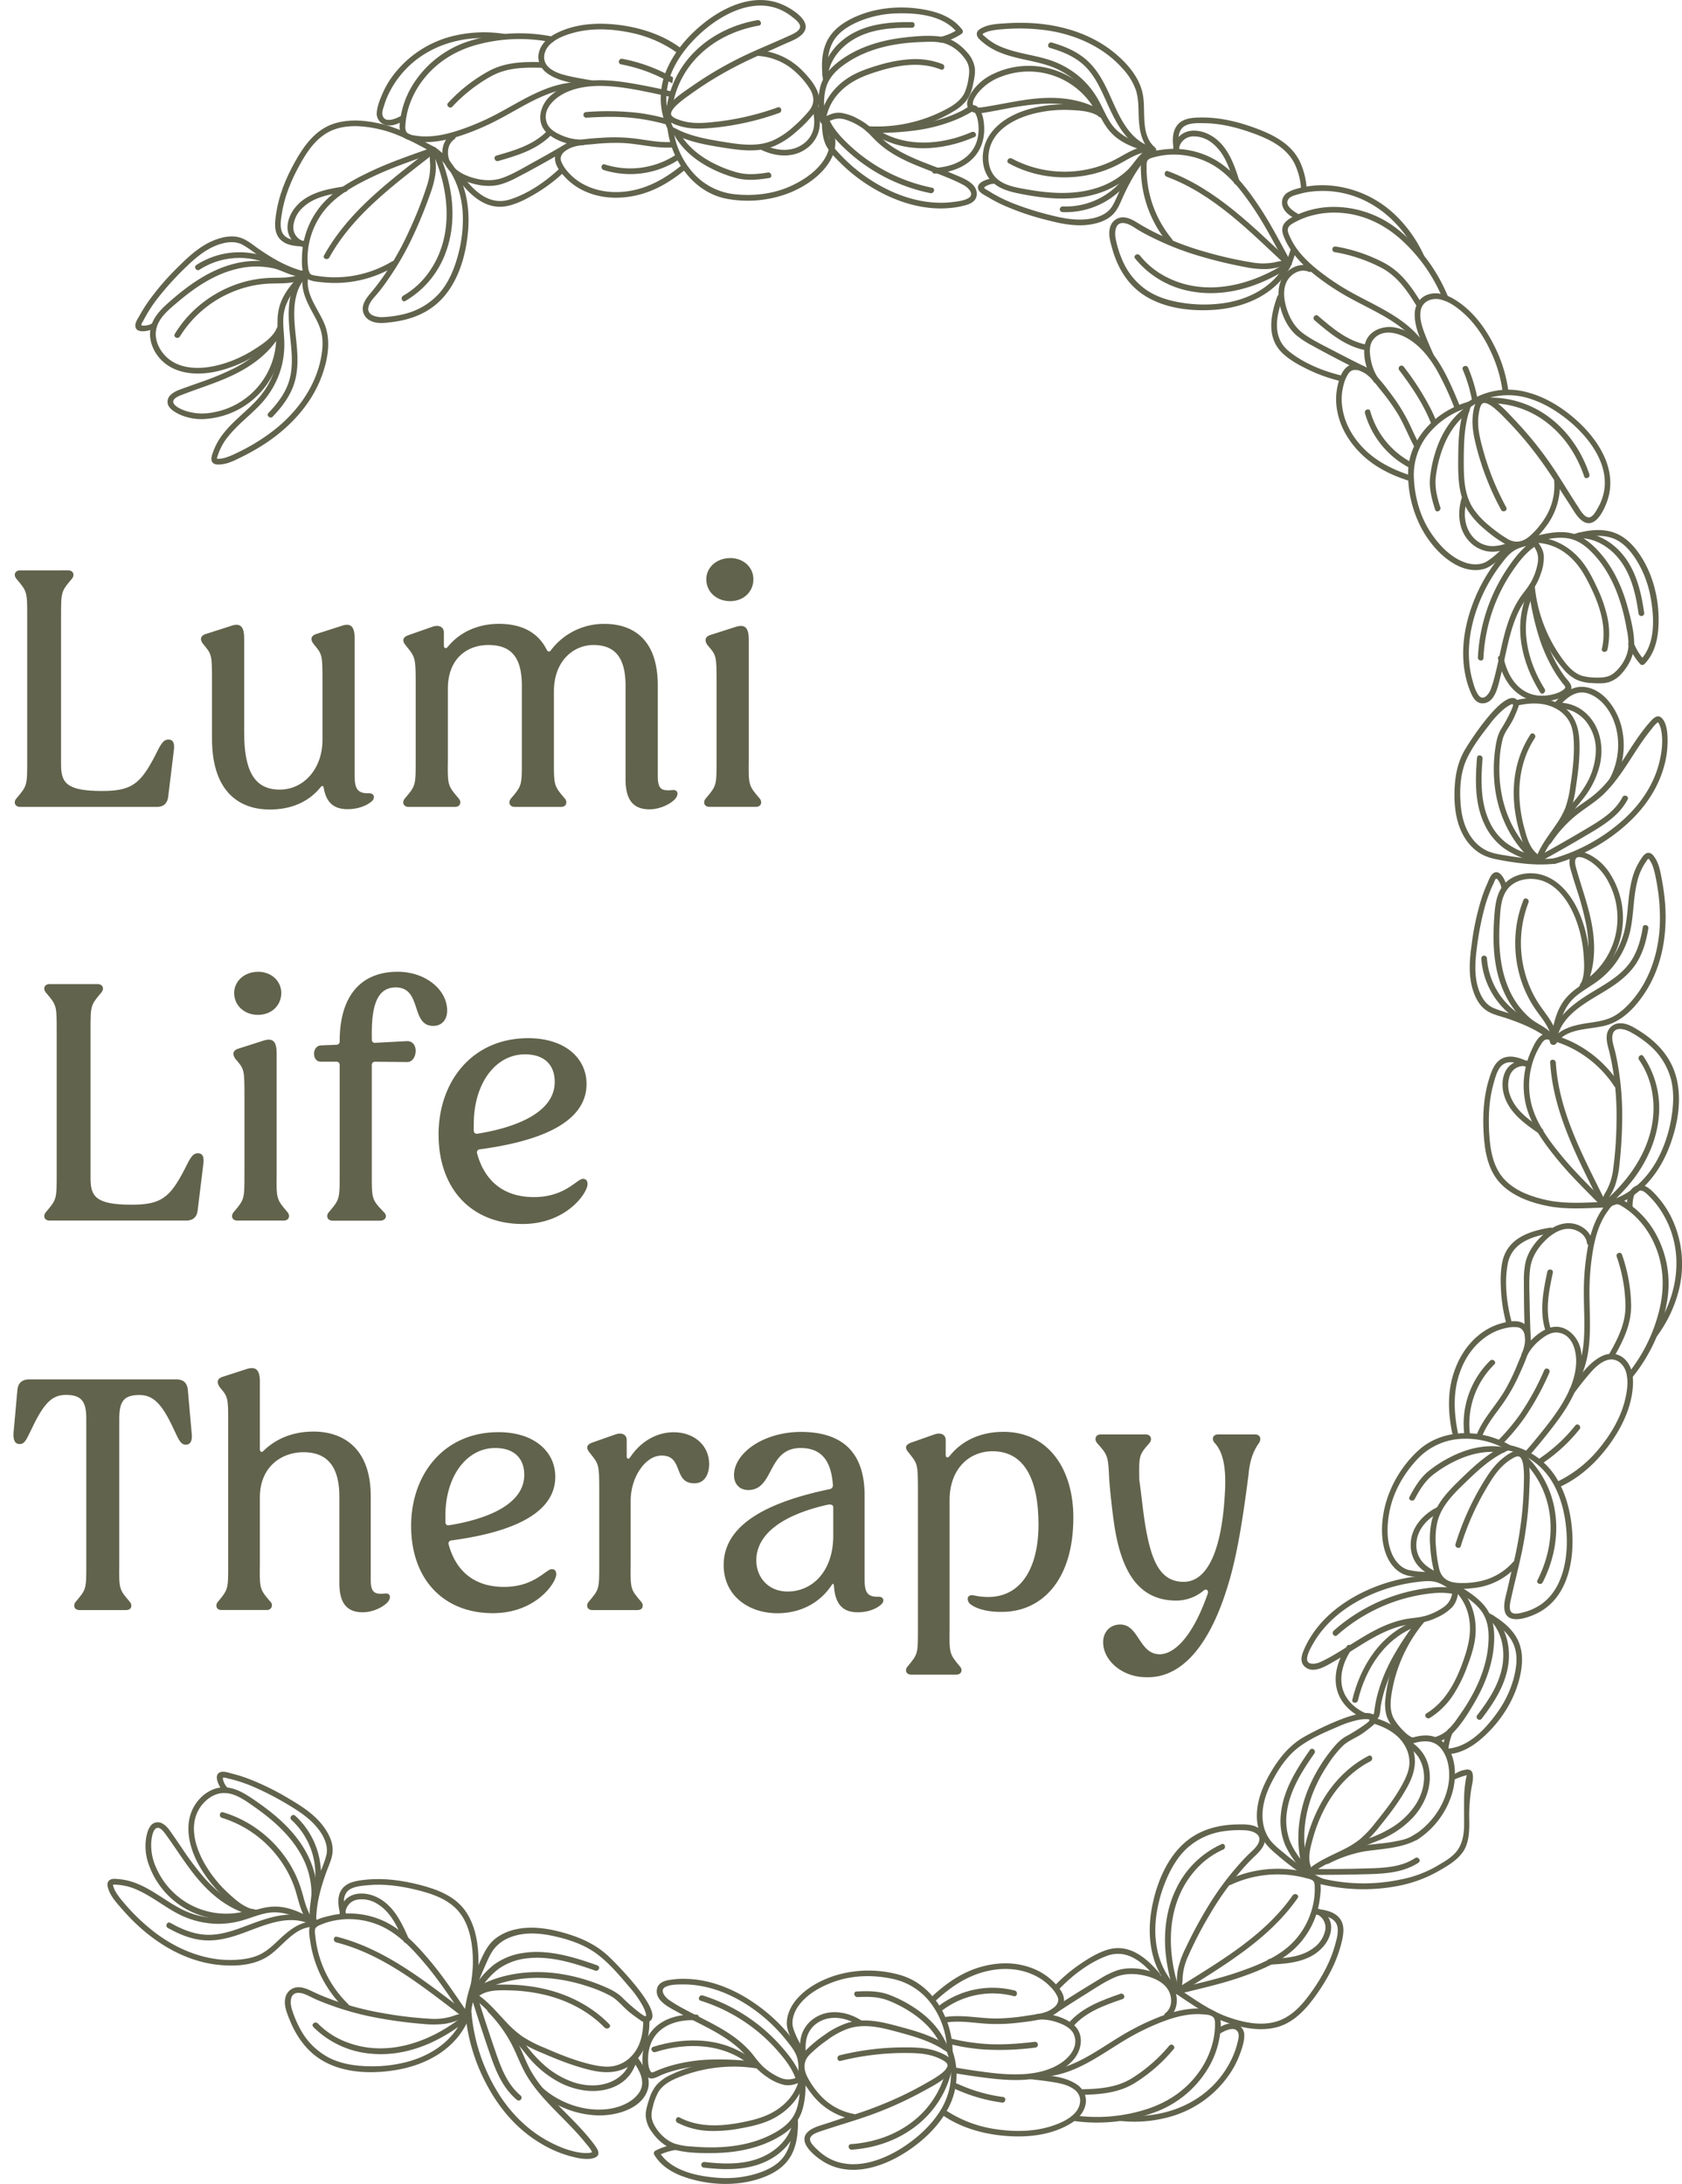 <svg id="Layer_1" data-name="Layer 1" xmlns="http://www.w3.org/2000/svg" viewBox="0 0 908.93 1180.12"><defs><style>.cls-1{fill:#62634c;}</style></defs><path class="cls-1" d="M234.52,82.94c11,8.52,15.62,22,15.62,35.63a74.22,74.22,0,0,1-2.83,20c-2,7.15-4.91,14.15-9.84,19.8a37.11,37.11,0,0,1-19,11.3,56.88,56.88,0,0,1-11.6,1.69c-3.28.13-8.81-.92-7.75-5.46.64-2.74,2.93-5,4.68-7.06,2.45-2.92,4.67-6,6.82-9.18a155,155,0,0,0,11.82-20.54,243.75,243.75,0,0,0,10.13-24.61,50.24,50.24,0,0,0,2.84-11.37,30.36,30.36,0,0,0,0-5.64c-.15-1.74-.54-3.35.91-4.62s-.4-3.72-1.89-2.42c-2.59,2.28-2.24,4.86-2,8a32.93,32.93,0,0,1-1.82,12.2,209.65,209.65,0,0,1-9.55,24.15A155.11,155.11,0,0,1,208,148.17a118.2,118.2,0,0,1-7.24,9.6c-1.93,2.29-4.05,4.77-4.64,7.8a7.22,7.22,0,0,0,4.28,7.85c3.52,1.72,8,1.05,11.72.59,8-1,15.81-3.57,22.23-8.49,12.37-9.46,17.46-26.28,18.63-41.24,1.28-16.37-3.18-33.39-16.62-43.8-1.56-1.21-3.39,1.25-1.83,2.46Z"/><path class="cls-1" d="M211.91,141.22a60,60,0,0,1-26.37,8.45,58.54,58.54,0,0,1-14.24-.61,11.58,11.58,0,0,1-3-.64c-1.44-.73-1.59-2.33-1.78-3.78a39.75,39.75,0,0,1-.3-6.54,42.08,42.08,0,0,1,9.05-24.39c6.69-8.39,16.91-13.83,26.44-18.36,10.77-5.12,22.13-8.83,33.31-12.93,1.85-.68.67-3.51-1.18-2.83-11,4-22.09,7.66-32.67,12.63C190.94,97,180,102.88,172.84,111.89a44.74,44.74,0,0,0-9.65,26.7c-.08,3.9-.48,10.64,3.77,12.56,2.1.95,4.74,1.12,7,1.37a63.07,63.07,0,0,0,39.84-8.88c1.68-1-.22-3.43-1.89-2.42Z"/><path class="cls-1" d="M165.11,130.1c-3.79,0-8.83,0-11.62-3s-1.69-8.68-1.06-12.46c1.44-8.73,4.89-17,9.1-24.78C166,81.56,171.7,73,181.05,69.82c8-2.74,17.12-1.68,25.17.31,9.84,2.43,18.78,7.61,27.67,12.3,1.74.92,2.86-1.93,1.13-2.85-8.84-4.67-17.67-9.7-27.42-12.24-8.72-2.27-18.43-3.33-27.16-.53-10,3.22-16.25,12-21.14,20.81-4.72,8.5-8.52,17.63-10,27.29-.74,4.77-1.56,10.69,2.16,14.48,3.39,3.44,8.76,3.76,13.3,3.75,1.95,0,2.34-3,.37-3Z"/><path class="cls-1" d="M164.75,130.52a7.84,7.84,0,0,1-6.23-8.25,15.59,15.59,0,0,1,5-10c6.17-5.94,15-7.32,23.09-8.57,2-.3,1.54-3.34-.41-3-9.87,1.52-20.72,3.54-27.12,12-2.62,3.47-4.36,8.15-3.47,12.52a10.94,10.94,0,0,0,8.71,8.4c1.94.38,2.3-2.66.38-3Z"/><path class="cls-1" d="M178,139.1c13.24-23.93,36.44-40.28,57.43-56.89a1.53,1.53,0,0,0-1.89-2.41C212,96.8,188.67,113.49,175.13,138c-1,1.72,1.9,2.84,2.84,1.13Z"/><path class="cls-1" d="M219.06,162.62A49.92,49.92,0,0,0,241,136.07c4.11-11.24,4.39-23.55,2-35.21a92.58,92.58,0,0,0-6.35-19.47c-.8-1.8-3.64-.63-2.83,1.18,9.13,20.39,11.57,45.22-1.93,64.36a43.58,43.58,0,0,1-14,12.86c-1.69,1-.53,3.81,1.18,2.83Z"/><path class="cls-1" d="M164.34,146.7c-2.76,7.82.81,15.33,4.54,22.15,1.92,3.53,3.92,7.12,4.83,11.08,1,4.49.59,9.22-.29,13.7-3,15.34-12.65,28.64-24.71,38.3a106.27,106.27,0,0,1-21,12.94,40.55,40.55,0,0,1-5.87,2.43,14,14,0,0,1-3.08.58c-.51,0-1.36.22-1.48-.21s.28-1,.37-1.39a30.73,30.73,0,0,1,5.8-10.59c5-6.28,11.55-11.1,17.06-16.93A47.88,47.88,0,0,0,151.89,199a46.39,46.39,0,0,0,1.75-13c0-4.72-.78-9.44-.53-14.17.5-9.59,6.81-16.66,13.23-23.18,1.39-1.41-.93-3.41-2.31-2-5.52,5.6-11.13,11.71-13.16,19.52-2.3,8.83.61,18.05-.82,27a44,44,0,0,1-10.92,22.62c-5.82,6.44-13,11.54-18.36,18.41a34.63,34.63,0,0,0-5.61,10c-.52,1.51-1.33,3.44-.7,5,.74,1.84,2.82,1.91,4.54,1.79,4.3-.28,8.34-2.44,12.13-4.33a119,119,0,0,0,11.27-6.38c13.72-8.85,25.58-21.27,31.36-36.74,3.24-8.68,5.19-18.79,1.88-27.72-3.22-8.66-12-17.83-8.55-27.72.65-1.84-2.09-3.21-2.75-1.35Z"/><path class="cls-1" d="M149.87,176.69c-2.07,5.44-7.86,9.18-12.57,12.18a67.48,67.48,0,0,1-16.63,7.67C110,199.82,96,200.66,88.2,191c-3.16-3.9-5-9.12-3.52-14.09,1.64-5.71,6.81-9.83,11.16-13.52,9.34-7.94,19.81-15.09,31.87-18a43.56,43.56,0,0,1,20.43-.3c5.87,1.42,12.14,6.32,18.2,3.19,1.75-.9,0-3.43-1.73-2.53-3.17,1.64-7-.51-10-1.72a39.54,39.54,0,0,0-9.06-2.56,48.43,48.43,0,0,0-19.21,1.11c-13,3.28-24.3,11.34-34.27,20.06-4.41,3.86-9,8.11-10.5,14-1.36,5.19.21,10.77,3.24,15.07,7.37,10.45,20.94,11.56,32.48,8.94a68.55,68.55,0,0,0,20.31-8.33c5.58-3.37,12.57-7.85,15-14.22.7-1.83-2-3.2-2.75-1.36Z"/><path class="cls-1" d="M82.23,174.77a8.7,8.7,0,0,1-3.25,1.1c-.48.06-2.34.28-2.56-.22s.93-2.15,1.11-2.5c.45-.88.91-1.74,1.39-2.59a80.57,80.57,0,0,1,6.54-9.72,161.49,161.49,0,0,1,15.44-16.91c5.37-5.2,11.45-10.18,18.78-12.24,3.83-1.08,8-1.34,11.53.65,3.33,1.84,6.35,4.36,9.52,6.46,7.18,4.75,14.82,8.84,23.23,10.88,1.92.46,2.52-2.54.61-3-8.89-2.14-16.87-6.77-24.36-11.88-3.46-2.37-6.88-5.48-11-6.56s-8.46-.23-12.31,1.13c-7.88,2.8-14.29,8.54-20.11,14.36A139.45,139.45,0,0,0,79.67,163.6c-1.42,2.09-2.76,4.24-4,6.46-.91,1.66-2.64,4.05-2.55,6,.22,4.87,8.44,2.54,10.81,1.2,1.71-1,0-3.5-1.73-2.53Z"/><path class="cls-1" d="M149.09,178.46a41.26,41.26,0,0,1-34.26,44.44A29.38,29.38,0,0,1,100.2,222c-2-.71-5.11-2-6.27-3.88-1.39-2.27,2-3.84,3.73-4.51,10.78-4.28,22-7.36,32.2-12.94,9.54-5.19,18.2-12.57,23-22.5a1.53,1.53,0,0,0-2.75-1.35c-4.85,10.06-13.89,17.22-23.67,22.22a154,154,0,0,1-18.58,7.65c-3.06,1.1-6.12,2.17-9.17,3.28-2.3.84-4.72,1.67-6.48,3.46A4.88,4.88,0,0,0,90.92,219c1,2.13,3.5,3.64,5.5,4.67a28.58,28.58,0,0,0,15.33,2.65,44.3,44.3,0,0,0,40.39-48.12,1.53,1.53,0,0,0-3,.22Z"/><path class="cls-1" d="M97.21,181.83a60.6,60.6,0,0,1,28.37-24.07,59.09,59.09,0,0,1,17.88-4.38c7-.56,14.3.52,20.76-2.72l-1.66-2.45c-8.33,10.07-6.81,23.76-5.56,35.84.75,7.18,1.37,14.59-.72,21.62-2,6.75-6.41,12.46-11.21,17.47-1.37,1.43,1,3.43,2.31,2,4.64-4.85,8.86-10.32,11.18-16.68,2.39-6.57,2.46-13.56,1.9-20.45-1-12.4-4.3-27.26,4.41-37.81.89-1.07-.21-3.18-1.67-2.45-5.38,2.71-11.41,2.21-17.25,2.41a61.45,61.45,0,0,0-15,2.44,64.88,64.88,0,0,0-25.64,14.57,61.51,61.51,0,0,0-10.86,13.3c-1,1.68,1.73,3,2.75,1.35Z"/><path class="cls-1" d="M107.84,145.73a39.8,39.8,0,0,1,42.46-.43c1.67,1,3-1.72,1.36-2.75a42.83,42.83,0,0,0-45.55.65c-1.65,1.09.08,3.62,1.73,2.53Z"/><path class="cls-1" d="M250.31,1090.08c-5.46,12.8-17.38,20.69-30.52,24.13a74.4,74.4,0,0,1-20.1,2.34c-7.43-.14-14.93-1.17-21.65-4.5a37.21,37.21,0,0,1-15.73-15.5,57,57,0,0,1-4.57-10.8c-1-3.13-1.35-8.74,3.32-8.87,2.81-.08,5.55,1.57,8,2.73,3.44,1.63,7,3,10.62,4.28a154.38,154.38,0,0,0,22.85,6.23,241.55,241.55,0,0,0,26.38,3.57,50.48,50.48,0,0,0,11.72-.13,30.39,30.39,0,0,0,5.46-1.4c1.64-.58,3.1-1.37,4.7-.29s3.5-1.33,1.86-2.43c-2.86-1.94-5.27-1-8.26.08a32.93,32.93,0,0,1-12.25,1.32,210.84,210.84,0,0,1-25.79-3.12,154.85,154.85,0,0,1-25.87-6.79c-3.77-1.37-7.51-2.84-11.12-4.57-2.7-1.3-5.64-2.72-8.72-2.52a7.22,7.22,0,0,0-6.52,6.13c-.77,3.84,1,8,2.4,11.48,3,7.45,7.46,14.4,13.84,19.37,12.28,9.56,29.85,10.23,44.62,7.57,16.16-2.9,31.49-11.53,38.16-27.16.77-1.82-2.07-3-2.84-1.15Z"/><path class="cls-1" d="M188.2,1083a60.12,60.12,0,0,1-14.85-23.38,58.23,58.23,0,0,1-3-13.93,10.64,10.64,0,0,1-.13-3c.33-1.59,1.84-2.13,3.2-2.68a38,38,0,0,1,6.25-2,42,42,0,0,1,25.88,2.58c9.82,4.35,17.66,12.85,24.46,20.93,7.68,9.12,14.15,19.17,20.94,28.94,1.13,1.63,3.57-.24,2.44-1.85-6.66-9.59-13-19.43-20.49-28.41-7.26-8.7-15.67-17.79-26.2-22.45a44.82,44.82,0,0,0-28.28-2.58c-3.79.91-10.41,2.24-11.2,6.83-.39,2.27.13,4.87.45,7.12a61.82,61.82,0,0,0,1.54,7.37,63.33,63.33,0,0,0,17.14,28.92c1.42,1.37,3.26-1.08,1.86-2.43Z"/><path class="cls-1" d="M187.11,1034.87c-1-3.67-2.27-8.53-.05-12s8-3.83,11.78-4.18c8.81-.82,17.72.42,26.28,2.53,9.18,2.26,18.86,5.57,24.34,13.81,4.68,7,6,16.13,6.08,24.43.14,10.14-2.61,20.09-4.9,29.88-.45,1.92,2.6,2.28,3.05.37,2.27-9.73,4.9-19.55,4.89-29.62,0-9-1.44-18.68-6.36-26.41-5.66-8.9-15.71-12.69-25.48-15.19-9.42-2.41-19.22-3.78-28.94-2.78-4.81.5-10.74,1.2-13.46,5.76-2.48,4.15-1.42,9.42-.26,13.81.49,1.88,3.54,1.5,3-.41Z"/><path class="cls-1" d="M186.62,1034.62a7.81,7.81,0,0,1,6.4-8.11,15.64,15.64,0,0,1,11,2.35c7.31,4.46,10.87,12.62,14.14,20.17.78,1.81,3.61.64,2.83-1.17-4-9.17-8.67-19.15-18.5-23.2-4-1.65-9-2.15-13-.19a10.93,10.93,0,0,0-5.92,10.56c.12,2,3.15,1.55,3-.41Z"/><path class="cls-1" d="M181.66,1049.59c26.51,6.75,48.19,25.06,69.57,41.16a1.53,1.53,0,0,0,1.86-2.44c-21.89-16.48-43.94-34.86-71.06-41.76-1.9-.48-2.26,2.56-.37,3Z"/><path class="cls-1" d="M169.31,1095.3a50,50,0,0,0,31.23,14.45c11.91,1.14,23.9-1.71,34.58-7a92.69,92.69,0,0,0,17.22-11.07c1.54-1.24-.31-3.68-1.85-2.44-17.42,14-40.83,22.64-62.75,14.42a43.33,43.33,0,0,1-16-10.27c-1.36-1.39-3.82.45-2.44,1.86Z"/><path class="cls-1" d="M170.86,1038.33c-8.26-.69-14.63,4.67-20.28,10-2.93,2.77-5.9,5.6-9.5,7.48-4.08,2.14-8.77,2.91-13.33,3.19-15.61,1-30.91-5-43.3-14.2a106.46,106.46,0,0,1-17.84-17,41.86,41.86,0,0,1-3.83-5.07,14.05,14.05,0,0,1-1.35-2.82c-.16-.5-.55-1.27-.17-1.49a4.36,4.36,0,0,1,1.44,0,30.54,30.54,0,0,1,11.71,2.92c7.35,3.28,13.67,8.37,20.7,12.22a47.89,47.89,0,0,0,22,6,46,46,0,0,0,13-1.61c4.56-1.23,8.94-3.14,13.58-4.1,9.41-1.94,17.85,2.38,25.78,6.94,1.71,1,3.06-1.77,1.35-2.75-6.81-3.92-14.14-7.8-22.21-7.79-9.12,0-17.31,5.16-26.33,6a44,44,0,0,1-24.65-4.84c-7.7-4-14.46-9.66-22.46-13.11a34.8,34.8,0,0,0-11-2.9c-1.6-.12-3.67-.42-5,.59-1.6,1.19-1.13,3.22-.59,4.85,1.37,4.09,4.48,7.45,7.26,10.63a116.59,116.59,0,0,0,9,9.3c12,11,27.05,19.36,43.49,21,9.21.94,19.48.27,27.28-5.2,7.57-5.31,14.21-16.16,24.65-15.29,1.95.16,2.58-2.84.62-3Z"/><path class="cls-1" d="M138.18,1031.93c-5.79-.63-10.87-5.28-15-9.08a67.6,67.6,0,0,1-11.63-14.15c-5.88-9.53-10.23-22.83-2.88-32.81,3-4,7.57-7.1,12.74-7,5.94.14,11.24,4.1,15.91,7.37,10,7,19.61,15.34,25.53,26.26a43.64,43.64,0,0,1,5.46,19.69c.11,6-3,13.34,1.52,18.42,1.32,1.46,3.32-.86,2-2.32-2.38-2.65-1.28-6.92-.85-10.08a40,40,0,0,0,.18-9.41,48.64,48.64,0,0,0-5.94-18.31c-6.48-11.78-17.13-20.63-28.09-28.07-4.85-3.29-10.11-6.62-16.18-6.62-5.37,0-10.36,2.93-13.76,7-8.24,9.77-5.88,23.18-.42,33.68A68.79,68.79,0,0,0,120,1024c4.67,4.54,10.78,10.16,17.55,10.9,1.95.21,2.58-2.79.62-3Z"/><path class="cls-1" d="M122.91,966a8.86,8.86,0,0,1-1.89-2.86c-.17-.45-.86-2.2-.43-2.53s2.31.35,2.7.44c1,.2,1.91.44,2.86.69a79.88,79.88,0,0,1,11,3.86,161.66,161.66,0,0,1,20.27,10.65c6.39,3.89,12.75,8.51,16.6,15.07,2,3.43,3.3,7.36,2.29,11.33-.94,3.68-2.61,7.24-3.84,10.84-2.77,8.15-4.8,16.57-4.64,25.23,0,2,3.1,1.79,3.06-.18-.17-9.14,2.28-18,5.33-26.57,1.42-4,3.56-8,3.55-12.33s-1.92-8.24-4.21-11.62c-4.7-6.92-11.88-11.67-19-15.82a138.38,138.38,0,0,0-23.56-11.5c-2.39-.84-4.8-1.6-7.25-2.21-1.85-.46-4.59-1.52-6.49-.94-4.66,1.45-.32,8.81,1.57,10.76,1.37,1.42,3.38-.9,2-2.31Z"/><path class="cls-1" d="M136.27,1031.62a41.26,41.26,0,0,1-51.66-21.89,29.29,29.29,0,0,1-2.87-14.37c.19-2.11.63-5.46,2.17-7.06,1.84-1.91,4.23,1,5.3,2.48,6.87,9.33,12.69,19.37,20.67,27.86,7.44,7.92,16.77,14.43,27.59,16.54a1.54,1.54,0,0,0,.61-3c-11-2.13-20.18-9.07-27.49-17.26a155,155,0,0,1-12.11-16c-1.83-2.68-3.64-5.37-5.49-8-1.4-2-2.81-4.15-5-5.4a4.93,4.93,0,0,0-5.73.18c-1.82,1.48-2.63,4.32-3.12,6.51a28.57,28.57,0,0,0,1.32,15.5,44.31,44.31,0,0,0,56.77,26.9c1.86-.66.88-3.56-1-2.9Z"/><path class="cls-1" d="M119.87,982.28a60.57,60.57,0,0,1,30.47,21.35,59,59,0,0,1,8.77,16.19c2.3,6.59,3.11,14,7.89,19.4L169,1037c-11.86-5.5-24.71-.56-36.08,3.71-6.76,2.54-13.77,5-21.1,4.78-7-.23-13.68-3-19.74-6.43-1.73-1-3.08,1.79-1.36,2.74,5.86,3.27,12.23,6,19,6.6,7,.65,13.74-1.05,20.26-3.34,11.74-4.13,25.28-11.07,37.69-5.31,1.27.59,3-1,1.95-2.23-4-4.52-5-10.49-6.7-16.08a61.58,61.58,0,0,0-6.15-13.89,65,65,0,0,0-20.59-21.11,62,62,0,0,0-15.61-7.14c-1.89-.57-2.49,2.44-.62,3Z"/><path class="cls-1" d="M157.49,983.42a39.81,39.81,0,0,1,11.17,41c-.59,1.88,2.42,2.48,3,.62a42.84,42.84,0,0,0-12.16-43.9c-1.47-1.32-3.49,1-2,2.31Z"/><path class="cls-1" d="M297.81,22.76a88,88,0,0,0-37.73.81c-12,2.84-22.64,8.76-30.49,18.35a47.41,47.41,0,0,0-8.73,16,42.08,42.08,0,0,0-1.73,8.9c-.11,1.41-.29,3.3.54,4.54,1.06,1.57,3.6,1.73,5.3,2,7.59,1.12,15.34-.49,22.55-2.83a132.6,132.6,0,0,0,21.1-9c13.64-7.23,27.13-16.58,43.1-17.13,2-.06,2.13,3,.15,3.07-15.61.53-28.79,9.92-42.15,16.93a134.24,134.24,0,0,1-22.26,9.39c-7.56,2.35-15.6,3.77-23.5,2.53-3.09-.49-6.37-1.31-7.49-4.6-1-2.87-.36-6.34.15-9.25a48,48,0,0,1,7.13-17.73,55.81,55.81,0,0,1,30-22.61,90,90,0,0,1,44.73-2.37c1.93.4,1.27,3.39-.67,3Z"/><path class="cls-1" d="M245.63,75.18c-3.73,2.48-4.3,7.55-2.74,11.48,1.91,4.82,7.08,7.65,11.77,9.14,5.83,1.84,11.79,2.29,17.57.08s11.33-5.62,16.79-8.62q9.47-5.19,18.76-10.72c1.69-1,3.37,1.56,1.67,2.57q-9.6,5.7-19.41,11.08Q285,93,279.88,95.63a47.55,47.55,0,0,1-9.33,4c-6.24,1.71-12.95.6-18.9-1.7-5.12-2-10.16-5.61-11.93-11-1.67-5.12-.42-11.23,4.23-14.32a1.54,1.54,0,0,1,1.68,2.57Z"/><path class="cls-1" d="M304.05,93.7a86.63,86.63,0,0,1-13.73,10.37c-4.83,2.92-10.21,5.88-15.75,7.15-11.82,2.71-20.63-5.82-27.16-14.52-1.18-1.58,1.39-3.24,2.57-1.67,6.19,8.24,14.46,16.25,25.6,12.74,9.67-3.06,18.8-9.31,26.2-16.13,1.44-1.33,3.73.72,2.27,2.06Z"/><path class="cls-1" d="M218,65.37c-3,1.54-6.29,3.12-9.72,2.13a6.31,6.31,0,0,1-4.66-6.7c.21-3.28,1.55-6.66,2.83-9.66a49.85,49.85,0,0,1,5-9.06,57.7,57.7,0,0,1,35-23,71.58,71.58,0,0,1,26.18-.76c1.95.3,1.28,3.29-.66,3-13.26-2-27.3-.32-39.25,6a52,52,0,0,0-23.45,25,42.51,42.51,0,0,0-1.65,4.5c-.53,1.71-1.42,4-.82,5.76,1.38,4.1,7.09,1.51,9.51.26,1.74-.9,3.43,1.66,1.68,2.57Z"/><path class="cls-1" d="M242.17,55.58a86.77,86.77,0,0,1,22.09-17.24c8.87-4.74,18.29-5,28.12-4.78,2,0,2.13,3.11.16,3.06-9.51-.25-18.68-.08-27.22,4.62a85.33,85.33,0,0,0-20.88,16.4c-1.35,1.43-3.62-.62-2.27-2.06Z"/><path class="cls-1" d="M368.53,89.15c-8,6.52-16.79,11.81-27,13.8-8.46,1.65-17.29,1-25.1-2.8a29.57,29.57,0,0,1-9.78-7.54,18.39,18.39,0,0,1-3.42-5.5c-.9-2.71,1-4.87,3.21-6.2,4-2.47,9.3-2.55,13.87-3a112.25,112.25,0,0,1,16.19-.64c9.83.46,19.46,3.51,29.29,2.17-.34-1-.65-1.94-.94-2.93-6,.77-12.14-.26-18.12-1.16a95.16,95.16,0,0,0-19.95-1c-5.52.33-11.31.62-16.7,1.91-4.1,1-9,3.44-10,7.93s2.88,9.08,5.71,12a33.26,33.26,0,0,0,11,7.48c8.59,3.66,17.9,3.94,26.94,1.94,10-2.21,18.71-7.49,26.53-13.9C371.72,90.48,370.06,87.9,368.53,89.15Z"/><path class="cls-1" d="M362.77,49.38c-5.69-1.33-11.41-2.54-17.15-3.59-8.67-1.59-17.55-2.95-26.39-2.23-7.91.64-16.35,3-22.23,8.65-5.25,5-7.36,14-1.57,19.47,4.82,4.58,12.78,7,19.32,6.83,2-.07,1.81-3.13-.15-3.06a27,27,0,0,1-10.94-2.26c-3.16-1.31-6.86-3.33-8.11-6.7-2.82-7.59,4.38-13.85,10.55-16.63,7-3.14,14.76-3.73,22.32-3.31,8,.46,16,2,23.83,3.65,3.41.69,6.81,1.45,10.2,2.25C362.54,51.43,362.65,50.4,362.77,49.38Z"/><path class="cls-1" d="M369.08,26.92c-1.4-1.09-2.83-2.13-4.32-3.09-9.25-5.92-20.11-9.16-31-10.44-11-1.29-22.62-.58-32.72,4.37-4.38,2.14-8.4,5.41-9.74,10.29-1.25,4.56.71,8.9,4.45,11.59,6.71,4.81,16,5.56,23.92,6.88,1.94.33,2.61-2.67.66-3-4.13-.69-8.26-1.38-12.35-2.29s-8.53-2.1-11.61-5c-3.74-3.57-2.59-8.87.85-12.22s8.44-5.16,13-6.37c9.79-2.6,20.29-2.08,30.13-.06a66,66,0,0,1,26.84,11.88A16.62,16.62,0,0,1,369.08,26.92Z"/><path class="cls-1" d="M366.94,82.46a45.06,45.06,0,0,1-40.11,6.39c-1.88-.61-2.52,2.39-.66,3a47.91,47.91,0,0,0,42.12-6.59C367.81,84.35,367.36,83.43,366.94,82.46Z"/><path class="cls-1" d="M362.48,64.77A112.84,112.84,0,0,0,344.84,61a146.67,146.67,0,0,0-28.11-.46,1.53,1.53,0,0,0,.16,3.06c9.12-.57,18.2-.79,27.28.39a113.3,113.3,0,0,1,18.76,4.1Q362.66,66.38,362.48,64.77Z"/><path class="cls-1" d="M363.74,41.8c-1.17-.63-2.35-1.25-3.54-1.83a89.27,89.27,0,0,0-23.94-8.2c-1.94-.34-2.61,2.66-.67,3a85.52,85.52,0,0,1,22.63,7.66q2.58,1.23,5.09,2.62C363.46,44,363.6,42.88,363.74,41.8Z"/><path class="cls-1" d="M297.83,73c-7.67,7.84-18.35,11.1-28.6,14-1.9.55-2.86-2.36-1-2.91,9.71-2.77,20-5.75,27.29-13.17,1.38-1.41,3.66.64,2.28,2Z"/><path class="cls-1" d="M361.62,71.11c8.65,5.09,18.56,7,28.34,8.53s19.77,3.13,29.11-1a44.36,44.36,0,0,0,11.17-7.42,69.77,69.77,0,0,0,9.81-10.08,11.64,11.64,0,0,0,1.49-12.22c-1.69-3.89-4.68-7.38-7.62-10.4a36.69,36.69,0,0,0-23.59-11.32c-2-.16-2,2.91,0,3.07a32.71,32.71,0,0,1,19.45,8.51,44.14,44.14,0,0,1,7.61,8.86c2.56,4,3.05,8.09,0,12a72.14,72.14,0,0,1-8.59,8.8,44,44,0,0,1-10.13,7c-8.61,4.17-18.14,2.75-27.21,1.3-9.73-1.56-19.66-3.26-28.27-8.33a1.54,1.54,0,0,0-1.55,2.65Z"/><path class="cls-1" d="M420.32,58a144.47,144.47,0,0,1-32.74,7.72c-5.69.65-11.65,1.25-17.29,0a28,28,0,0,1-3.91-1.18c-1.15-.46-3.35-1.26-3.7-2.61-.44-1.72,1.95-4.13,3-5.17a57.09,57.09,0,0,1,6.23-4.95q6.45-4.73,13.25-8.9a211.3,211.3,0,0,1,28.49-14.5c4.05-1.72,8-3.64,12.06-5.38,2.84-1.22,6-2.51,8.11-4.87,5.85-6.52-6.24-13.68-11.24-15.79C407.21-4.18,390.3,4,378.51,14c-7.46,6.32-14.16,14.24-18.07,23.27a38.79,38.79,0,0,0,.26,32.25c.86,1.78,3.5.22,2.65-1.55-4.51-9.3-4.18-20.38,0-29.74C366.88,30.3,372.6,23.37,379,17.6c11.22-10.08,28.46-19.22,43.48-12a28.79,28.79,0,0,1,5.3,3.3c1.46,1.16,4.58,3.36,4.58,5.44,0,2.59-4.42,4.29-6.32,5.16-8.22,3.76-16.64,7.12-24.78,11.05A198.14,198.14,0,0,0,374.34,46.3c-3.81,2.65-8,5.31-11.22,8.67-2.13,2.2-4.79,5.92-2.81,9,1.74,2.69,5.67,3.83,8.6,4.56,5.53,1.38,11.27,1,16.89.49a147.2,147.2,0,0,0,35.33-8c1.85-.66,1.05-3.62-.81-3Z"/><path class="cls-1" d="M360.68,69.26c2.05,17.84,14.58,35.45,33.16,38.35A62,62,0,0,0,427.16,104c7.89-3.32,15.72-8.51,20.55-15.72,2.63-3.92,4.29-8.84,3.54-13.6-.45-2.87-1.95-5.41-3.44-7.84-2-3.23-4-6.45-5.94-9.67a1.54,1.54,0,0,0-2.8,1.18c.77,3.86,1.42,7.94.38,11.81a14.07,14.07,0,0,1-5.66,7.81c-6.23,4.32-14.27,3.56-20.82.37-1.76-.86-3.32,1.78-1.54,2.65,7.68,3.74,17.14,4.56,24.36-.7a17.28,17.28,0,0,0,6.43-8.66c1.45-4.58.72-9.48-.2-14.09l-2.8,1.18,4.36,7.09A43.19,43.19,0,0,1,447.67,73c1.47,3.94.44,8.37-1.54,11.93-3.89,7-11.13,12-18.22,15.33-9.26,4.39-19.87,5.75-30,4.78a35,35,0,0,1-22.36-10.54,43.93,43.93,0,0,1-11.79-25.26c-.22-1.94-3.29-2-3.06,0Z"/><path class="cls-1" d="M414.88,93.23c-5.71.9-11.15,1.44-16.8-.13A66.46,66.46,0,0,1,385.16,88c-7.75-4-14.61-9.71-18.7-17.53-.91-1.75-3.56-.2-2.64,1.54,4.4,8.43,11.93,14.65,20.31,18.9A68.7,68.7,0,0,0,398,96.25c5.94,1.53,11.75.88,17.72-.06,1.94-.31,1.12-3.27-.81-3Z"/><path class="cls-1" d="M363.15,59.36a49.71,49.71,0,0,1,15.37-30.2c8.66-8.22,19.88-13.26,31.57-15.32,1.94-.34,1.12-3.29-.81-2.95-12.4,2.18-24.3,7.71-33.37,16.53a53,53,0,0,0-15.83,31.94c-.21,2,2.85,1.94,3.07,0Z"/><path class="cls-1" d="M443.18,64.92c1.25-9.85,7.55-18.2,15.9-23.33,5-3.06,10.69-4.91,16.25-6.54a75.4,75.4,0,0,1,16.09-3,40.79,40.79,0,0,1,17.85,2.57c1.82.73,1,3.67-.87,2.94-12.18-4.86-25.55-1.94-37.51,2.14-6.21,2.12-12,4.93-16.67,9.65a27.58,27.58,0,0,0-8,15.69c-.24,1.94-3.31,1.88-3.06-.09Z"/><path class="cls-1" d="M442.76,64.68c-.52-5.63-.94-11.37.31-16.93,1.37-6.09,5.13-10.6,10-14.35,10.2-7.86,22.82-11.67,35.48-13.11,6.41-.73,13.36-1.4,19.78-.48,5.65.82,10.55,4.14,14.22,8.41a16.17,16.17,0,0,1,4.2,8.32c.39,3.06-.32,6.32-1,9.31A21.46,21.46,0,0,1,522.49,54a23.7,23.7,0,0,1-6.93,6c-13.9,8.56-30.27,12-46.47,11.28-2-.09-1.89-3.16.08-3.07A79.35,79.35,0,0,0,507.31,61c5.23-2.49,11.41-5.47,14-11a31,31,0,0,0,2.12-8.06c.54-3.32.52-6.25-1.31-9.18-2.82-4.53-7.66-8.47-12.92-9.65a38.89,38.89,0,0,0-9-.47c-2.89.06-5.77.2-8.64.45-11.49,1-23.09,3.91-32.9,10.17-5.46,3.48-10.57,7.86-12.34,14.31-1.53,5.58-1,11.55-.46,17.24.18,2-2.88,1.86-3.06-.08Z"/><path class="cls-1" d="M444.06,64.17c3.11-1.85,6.37-3.55,10.09-3.22a26.28,26.28,0,0,1,9.35,3.19A33.8,33.8,0,0,1,472,70.32a74.81,74.81,0,0,0,7.76,7.24c10.52,7.89,23.48,11.31,35.39,16.45,4.75,2.06,13.34,4.86,12.65,11.46-.32,3-2.95,4.52-5.6,5.3a47.7,47.7,0,0,1-10.07,1.73c-14,1-27.94-3.6-39.88-10.57a91,91,0,0,1-18.41-14.21c-2.75-2.75-5.74-5.7-7.47-9.22-1.9-3.88-2.12-8.24-2.28-12.49-.07-2,3-1.88,3.07.09.13,3.56.25,7.28,1.74,10.58,1.34,3,3.76,5.42,6,7.75a87.54,87.54,0,0,0,14.55,12.14c10.44,6.94,22.55,12,35.14,12.85a51.12,51.12,0,0,0,9.74-.19c2.83-.34,6.34-.7,8.86-2.1,3.75-2.07.06-5.69-2.26-7a79.14,79.14,0,0,0-8-3.77c-10.44-4.39-21.51-7.64-31.15-13.72a52.4,52.4,0,0,1-7.26-5.49c-2.78-2.52-5.12-5.51-8.17-7.72A33.74,33.74,0,0,0,457,64.68c-4.36-1.41-7.67-.09-11.45,2.16-1.7,1-3.19-1.67-1.5-2.67Z"/><path class="cls-1" d="M448,64.48c2.64,5.72,7.11,10.36,11.69,14.6a91.25,91.25,0,0,0,13.11,10,92.17,92.17,0,0,0,30.9,12.36c1.93.39,1,3.33-.87,2.94a94.5,94.5,0,0,1-32.13-13A94.7,94.7,0,0,1,457.07,80.8C452.48,76.5,448,71.74,445.35,66c-.83-1.78,1.85-3.29,2.67-1.49Z"/><path class="cls-1" d="M474.22,68.69c15.55,0,31.64-1.77,45.67-8.94,2.52-1.29,5.92-4.53,8.53-1.81,2.16,2.26,2.93,5.56,3.26,8.57.73,6.64-.68,13.2-5.19,18.28-5.38,6.06-13.47,8.46-21.33,9-2,.13-1.87-2.94.09-3.06,6.47-.42,13.08-2.26,17.88-6.83,4.57-4.35,6.15-10.33,5.58-16.5a19.53,19.53,0,0,0-.8-4.22,9.59,9.59,0,0,0-1-2.15c-.8-1.25-1.32-.9-2.42-.26a66.88,66.88,0,0,1-8.85,4.3,87.82,87.82,0,0,1-19.1,5.13,147.12,147.12,0,0,1-22.4,1.59c-2,0-1.88-3.06.09-3.06Z"/><path class="cls-1" d="M473,69.35c15.57,10.6,35.48,9.22,52.12,2,1.8-.78,3.31,1.89,1.5,2.68-17.62,7.67-38.7,9.21-55.21-2-1.62-1.11,0-3.74,1.59-2.62Z"/><path class="cls-1" d="M444.69,42.62c-.78-6.16-.87-12.68,1.41-18.56,2.49-6.44,7.63-10.71,13.66-13.79,12.86-6.58,28.62-7.69,42.59-4.49,6.7,1.53,13.31,4.55,17.53,10.16a1.57,1.57,0,0,1-.35,2.41A34,34,0,0,1,508.74,23a1.54,1.54,0,0,1-.73-3,31.09,31.09,0,0,0,10-4.31l-.35,2.41C510.42,8.44,496.2,6.92,485,7.23a57,57,0,0,0-20,4c-5.83,2.37-11.82,5.8-14.93,11.49s-3.21,12.81-2.41,19.16c.24,1.94-2.73,2.69-3,.74Z"/><path class="cls-1" d="M492.73,15c-10.42-.13-21.45.61-30.73,5.84-7.27,4.08-13.38,11.06-14.55,19.54-.26,1.93-3.33,1.87-3.06-.09,1.27-9.21,7.31-16.82,15.14-21.56,9.92-6,22-6.94,33.29-6.79,2,0,1.89,3.09-.09,3.06Z"/><path class="cls-1" d="M694.49,142.94c-6.76,12.16-19.44,18.76-32.87,20.81a74.09,74.09,0,0,1-20.23.22c-7.37-.92-14.73-2.72-21.06-6.74a37.14,37.14,0,0,1-14-17.06A56.23,56.23,0,0,1,602.89,129c-.63-3.22-.43-8.84,4.22-8.48,2.81.22,5.36,2.14,7.69,3.56,3.25,2,6.68,3.71,10.11,5.36A154.06,154.06,0,0,0,647,138a243.65,243.65,0,0,0,25.86,6.31,50.76,50.76,0,0,0,11.66,1.09,30.92,30.92,0,0,0,5.58-.82c1.69-.41,3.23-1,4.71.2s3.61-1,2.1-2.23c-2.64-2.22-5.14-1.49-8.22-.78a33,33,0,0,1-12.33,0A209.49,209.49,0,0,1,651,136a153.93,153.93,0,0,1-25-9.45,119.81,119.81,0,0,1-10.59-5.71c-2.55-1.57-5.32-3.29-8.41-3.41a7.22,7.22,0,0,0-7.12,5.41c-1.16,3.74.17,8,1.19,11.67,2.18,7.72,5.91,15.1,11.74,20.71C624,166,641.44,168.5,656.41,167.4c16.37-1.2,32.53-8.17,40.79-23,1-1.72-1.75-3.16-2.71-1.43Z"/><path class="cls-1" d="M633.47,129.37a60.1,60.1,0,0,1-12.32-24.8,58.24,58.24,0,0,1-1.54-14.17,11.4,11.4,0,0,1,.18-3c.5-1.54,2.06-1.92,3.47-2.33a38,38,0,0,1,6.42-1.28A42.06,42.06,0,0,1,655.15,89c9.31,5.35,16.22,14.63,22.14,23.37,6.68,9.88,12.06,20.54,17.8,31,.95,1.73,3.57.13,2.62-1.59-5.63-10.23-10.9-20.68-17.41-30.4C674,102,666.57,92.06,656.59,86.32a44.9,44.9,0,0,0-27.86-5.52c-3.86.51-10.59,1.14-11.85,5.63-.62,2.21-.39,4.85-.3,7.12a64.86,64.86,0,0,0,.76,7.49,63.39,63.39,0,0,0,14,30.56c1.26,1.51,3.35-.73,2.1-2.23Z"/><path class="cls-1" d="M699.4,88.1a36.24,36.24,0,0,1,3.7,14.62,5.58,5.58,0,0,1,2.32-.48c.25,0,.47.05.7.07a40.4,40.4,0,0,0-3.82-15.26c-4.7-9.44-14.3-14.27-23.76-17.77-9.12-3.38-18.72-5.77-28.5-5.79-4.82,0-10.8.07-14,4.32-2.9,3.87-2.4,9.22-1.71,13.7.3,1.93,3.37,1.86,3.07-.09-.58-3.74-1.37-8.72,1.19-11.94s8.34-3,12.16-2.92c8.85.11,17.58,2.27,25.87,5.26C685.54,75,694.82,79.34,699.4,88.1Z"/><path class="cls-1" d="M698.23,132.61c-1.08,3.23-2.22,6.44-3.32,9.63-.65,1.86,2.34,2.54,3,.69.86-2.47,1.73-5,2.57-7.44A5.12,5.12,0,0,1,698.23,132.61Z"/><path class="cls-1" d="M637,81.13a7.82,7.82,0,0,1,7.22-7.4,15.63,15.63,0,0,1,10.68,3.48c6.8,5.2,9.49,13.69,11.95,21.54.59,1.88,3.53,1,2.94-.87-3-9.53-6.62-19.95-16-25-3.82-2.06-8.71-3.08-12.89-1.55a11,11,0,0,0-7,9.89c-.09,2,3,1.87,3.06-.09Z"/><path class="cls-1" d="M630.45,95.5c25.66,9.48,45.31,30,64.9,48.2,1.44,1.34,3.55-.89,2.1-2.23-20.05-18.68-40.06-39.26-66.31-49-1.84-.68-2.52,2.31-.69,3Z"/><path class="cls-1" d="M613.39,139.66a50,50,0,0,0,29.55,17.64c11.73,2.37,23.95.79,35.12-3.3a92.76,92.76,0,0,0,18.29-9.21c1.66-1.07.07-3.69-1.59-2.62-18.79,12.1-43,18.25-63.92,7.79A43.61,43.61,0,0,1,616,138.07c-1.21-1.53-3.84.05-2.62,1.59Z"/><path class="cls-1" d="M622.47,82.33c-6.31-5.37-7-13.67-7.2-21.43-.1-4-.18-8.13-1.38-12a33.2,33.2,0,0,0-7.13-11.7c-10.33-11.75-25.33-18.42-40.59-20.72a107.07,107.07,0,0,0-24.66-.66,43,43,0,0,0-6.29.85,14,14,0,0,0-3,1c-.47.23-1.29.5-1.18.93s.77.77,1,1a30.44,30.44,0,0,0,10.33,6.25c7.5,2.9,15.57,3.8,23.26,6.08a47.84,47.84,0,0,1,19.74,11.37,46.15,46.15,0,0,1,8,10.39c2.34,4.11,4.07,8.56,6.66,12.52,5.25,8,14.26,11,23.08,13.4,1.91.52.91,3.42-1,2.9-7.58-2.07-15.5-4.53-21.18-10.27-6.42-6.48-8.53-15.92-14.26-22.94A44.12,44.12,0,0,0,566,35.26c-8.27-2.64-17-3.45-25.13-6.7A34.62,34.62,0,0,1,531,22.77c-1.21-1.05-2.88-2.31-3.12-4-.29-2,1.48-3.07,3-3.83,3.86-1.91,8.44-2.08,12.66-2.34a119.23,119.23,0,0,1,13-.15c16.3.76,32.8,5.55,45.57,16,7.15,5.88,13.92,13.64,15.53,23,1.57,9.11-1.45,21.46,6.53,28.26,1.48,1.27-.2,3.83-1.7,2.55Z"/><path class="cls-1" d="M594.9,63.66c-4.52-3.66-11.4-4-17-4.22a67.37,67.37,0,0,0-18.23,1.72C548.77,63.7,536.27,70,534.37,82.23c-.77,5,.3,10.38,4,14,4.28,4.12,10.83,5.09,16.44,6.1,12.07,2.17,24.71,3.1,36.62-.4a43.36,43.36,0,0,0,17.82-10c4.37-4.18,7.33-11.55,14.14-11.89,2-.1,1.73,3-.22,3.05-3.57.18-5.82,4-7.76,6.5a39.92,39.92,0,0,1-6.55,6.76A48.48,48.48,0,0,1,591.72,105c-12.93,3.7-26.71,2.39-39.72-.15-5.75-1.12-11.82-2.5-16.09-6.81-3.78-3.81-5.22-9.42-4.76-14.67,1.12-12.73,12.3-20.5,23.6-24a69,69,0,0,1,21.74-3c6.52.12,14.81.49,20.11,4.77,1.52,1.24-.17,3.8-1.7,2.56Z"/><path class="cls-1" d="M537.36,99.29A8.6,8.6,0,0,0,534,100c-.45.19-2.17.94-2.11,1.48s1.89,1.39,2.22,1.61c.82.53,1.66,1,2.5,1.54a82.5,82.5,0,0,0,10.53,5.12A162.2,162.2,0,0,0,569,116.58c7.26,1.8,15,3,22.4,1.16,3.85-1,7.55-2.84,9.64-6.35,2-3.27,3.3-7,5-10.37,3.83-7.71,8.37-15.09,14.63-21.07,1.43-1.37,3.45.93,2,2.29-6.61,6.32-11.19,14.32-15.09,22.51-1.81,3.79-3.2,8.19-6.25,11.2s-7.2,4.45-11.21,5.21c-8.23,1.54-16.65-.21-24.61-2.32a139.59,139.59,0,0,1-24.76-8.61c-2.27-1.1-4.51-2.28-6.67-3.59-1.63-1-4.32-2.18-5.24-3.94-2.26-4.33,6-6.44,8.74-6.47,2,0,1.74,3-.23,3.06Z"/><path class="cls-1" d="M593.33,62.52A41.25,41.25,0,0,0,541.4,41.29a29.39,29.39,0,0,0-12.22,8.1c-1.36,1.62-3.42,4.29-3.47,6.51-.07,2.65,3.7,2.28,5.49,2,11.47-1.71,22.68-4.65,34.33-5,10.86-.3,22.06,1.74,31.17,7.92A1.53,1.53,0,0,1,595,63.42c-9.25-6.27-20.66-7.92-31.63-7.34a155.4,155.4,0,0,0-19.91,2.71c-3.19.59-6.38,1.21-9.58,1.77-2.41.43-4.92.93-7.34.27a4.91,4.91,0,0,1-3.9-4.19c-.23-2.33,1.21-4.91,2.42-6.81a28.59,28.59,0,0,1,11.92-10,44.31,44.31,0,0,1,59.1,21.32c.84,1.78-1.91,3.14-2.76,1.35Z"/><path class="cls-1" d="M546.78,85.66a60.55,60.55,0,0,0,36.62,6.57A59,59,0,0,0,601.06,87c6.3-3,12.11-7.64,19.32-8.07l-.21,3c-12.26-4.54-17.82-17.14-22.8-28.21-3-6.59-6.14-13.31-11.47-18.34-5.12-4.83-11.81-7.55-18.48-9.48-1.9-.54-.9-3.44,1-2.89,6.45,1.85,12.85,4.47,18.05,8.81,5.36,4.47,8.94,10.49,11.91,16.73,5.34,11.23,10,25.73,22.79,30.48,1.31.48,1.42,2.85-.21,3-6,.36-11,3.83-16.13,6.58A61.06,61.06,0,0,1,590.64,94a65,65,0,0,1-29.49.28,62,62,0,0,1-16.07-6.05c-1.74-.94,0-3.49,1.7-2.55Z"/><path class="cls-1" d="M574.09,111.54A39.81,39.81,0,0,0,611,90.6c.92-1.75,3.47,0,2.56,1.69a42.82,42.82,0,0,1-39.72,22.3,1.53,1.53,0,0,1,.22-3Z"/><path class="cls-1" d="M636.44,1074.12c-10.05-9.62-13.23-23.56-11.81-37.06a74.36,74.36,0,0,1,4.91-19.64c2.76-6.9,6.37-13.55,11.86-18.66a37.1,37.1,0,0,1,20.05-9.25,57.43,57.43,0,0,1,11.72-.47c3.26.21,8.65,1.83,7.13,6.24-.92,2.66-3.43,4.64-5.39,6.54-2.74,2.64-5.28,5.52-7.75,8.41a155.63,155.63,0,0,0-13.9,19.19,241.17,241.17,0,0,0-12.65,23.42,49.73,49.73,0,0,0-4,11,29.28,29.28,0,0,0-.62,5.6c0,1.74.18,3.39-1.39,4.5s0,3.74,1.62,2.6c2.82-2,2.74-4.59,2.84-7.75a33.1,33.1,0,0,1,3.08-11.94,212.34,212.34,0,0,1,12-23A154.34,154.34,0,0,1,669.65,1012a119.44,119.44,0,0,1,8.2-8.79c2.16-2.07,4.53-4.32,5.43-7.27a7.22,7.22,0,0,0-3.43-8.26c-3.32-2.08-7.83-1.88-11.59-1.81-8,.16-16.1,1.9-23,6.12-13.28,8.11-20.11,24.31-22.83,39.06-3,16.15-.34,33.54,11.94,45.3,1.43,1.36,3.5-.89,2.08-2.26Z"/><path class="cls-1" d="M665,1018.53a59.94,59.94,0,0,1,27.11-5.64,58.56,58.56,0,0,1,14.1,2.1,11,11,0,0,1,2.88.94c1.37.88,1.34,2.48,1.38,3.94a37.61,37.61,0,0,1-.39,6.54,42.11,42.11,0,0,1-11.55,23.31c-7.53,7.65-18.26,12-28.21,15.49-11.25,4-22.93,6.47-34.48,9.38-1.92.48-1,3.42.88,2.94,11.32-2.85,22.76-5.31,33.81-9.15,10.71-3.72,22.18-8.38,30.26-16.59a44.8,44.8,0,0,0,12.39-25.55c.49-3.86,1.59-10.53-2.44-12.89-2-1.16-4.59-1.6-6.81-2.09a62.52,62.52,0,0,0-7.44-1.16,63.27,63.27,0,0,0-33.11,5.83c-1.78.84-.15,3.43,1.62,2.6Z"/><path class="cls-1" d="M710.4,1034.49c3.77.39,8.78.89,11.25,4.18s.77,8.82-.25,12.51c-2.35,8.53-6.65,16.43-11.64,23.69-5.36,7.79-11.88,15.68-21.52,17.89-8.25,1.9-17.2-.11-25-2.93-9.53-3.45-17.88-9.53-26.23-15.13-1.63-1.1-3,1.62-1.42,2.71,8.3,5.57,16.56,11.5,26,15,8.43,3.17,18,5.24,26.95,3.37,10.32-2.15,17.42-10.22,23.21-18.48,5.58-8,10.32-16.65,12.81-26.1,1.24-4.67,2.67-10.47-.63-14.62-3-3.79-8.31-4.66-12.83-5.13-1.94-.19-2.65,2.79-.69,3Z"/><path class="cls-1" d="M710.81,1034.11a7.84,7.84,0,0,1,5.33,8.86,15.63,15.63,0,0,1-6.08,9.45c-6.75,5.26-15.65,5.72-23.86,6.11-2,.09-1.88,3.15.09,3.06,10-.47,21-1.35,28.24-9.12,3-3.17,5.18-7.64,4.76-12.08a10.94,10.94,0,0,0-7.79-9.26c-1.89-.59-2.57,2.4-.69,3Z"/><path class="cls-1" d="M698.55,1024.19c-15.67,22.42-40.45,36.24-63.06,50.57a1.53,1.53,0,0,0,1.62,2.6c23.15-14.67,48.13-28.82,64.15-51.75,1.13-1.61-1.59-3-2.71-1.42Z"/><path class="cls-1" d="M660.15,996.5a50,50,0,0,0-24.55,24.11c-5.27,10.75-6.83,23-5.7,34.81a92.64,92.64,0,0,0,4.28,20c.61,1.87,3.55,1,2.93-.88-6.94-21.23-6.76-46.19,8.66-63.8A43.79,43.79,0,0,1,661,999.43c1.79-.78.93-3.72-.87-2.93Z"/><path class="cls-1" d="M580.41,1143.06a87.74,87.74,0,0,0,37.63-2.85c11.79-3.48,22.13-10,29.45-20a47.39,47.39,0,0,0,7.85-16.5,41.78,41.78,0,0,0,1.24-9c0-1.42.12-3.32-.78-4.51-1.14-1.51-3.68-1.54-5.4-1.69-7.64-.72-15.29,1.31-22.36,4a132,132,0,0,0-20.59,10.15c-13.22,8-26.19,18-42.1,19.43-2,.17-2.29-2.87-.32-3,15.56-1.37,28.22-11.47,41.18-19.19a134,134,0,0,1,21.71-10.58c7.43-2.76,15.37-4.61,23.33-3.8,3.12.32,6.43,1,7.73,4.19,1.13,2.81.7,6.31.35,9.24a48.15,48.15,0,0,1-6.15,18.1,55.89,55.89,0,0,1-28.74,24.2,90.2,90.2,0,0,1-44.54,4.79,1.54,1.54,0,0,1,.51-3Z"/><path class="cls-1" d="M629.68,1087.89c3.59-2.67,3.88-7.77,2.11-11.61-2.16-4.71-7.48-7.26-12.25-8.49-5.92-1.52-11.9-1.65-17.55.88s-11,6.22-16.29,9.51q-9.18,5.7-18.15,11.72c-1.64,1.1-3.46-1.37-1.82-2.47q9.28-6.23,18.79-12.12,4.89-3,9.85-6a47.55,47.55,0,0,1,9.09-4.52c6.14-2,12.91-1.3,19,.67,5.22,1.7,10.45,5.06,12.51,10.38,1.94,5,1,11.18-3.45,14.51a1.53,1.53,0,0,1-1.81-2.47Z"/><path class="cls-1" d="M570.34,1072.57a85.65,85.65,0,0,1,13.15-11.11c4.66-3.18,9.88-6.42,15.34-8,11.65-3.34,20.91,4.7,27.9,13,1.27,1.51-1.21,3.32-2.47,1.81-6.63-7.9-15.32-15.45-26.25-11.33-9.5,3.57-18.27,10.31-25.29,17.52-1.37,1.4-3.76-.52-2.38-1.93Z"/><path class="cls-1" d="M657.8,1096.2c2.9-1.71,6.11-3.47,9.59-2.66a6.29,6.29,0,0,1,5,6.43c0,3.3-1.18,6.74-2.3,9.81a50.51,50.51,0,0,1-4.54,9.32,57.68,57.68,0,0,1-33.68,24.84,71.35,71.35,0,0,1-26.1,2.18c-2-.19-1.46-3.21.5-3,13.35,1.28,27.28-1.16,38.86-8.11a52,52,0,0,0,22.07-26.2,43.24,43.24,0,0,0,1.41-4.58c.43-1.73,1.2-4.06.5-5.79-1.6-4-7.15-1.14-9.51.25-1.69,1-3.52-1.48-1.81-2.47Z"/><path class="cls-1" d="M634.19,1107.28a86.82,86.82,0,0,1-21.12,18.41c-8.6,5.21-18,6-27.83,6.29-2,.06-2.29-3-.32-3,9.51-.26,18.66-.92,26.93-6.08a85.3,85.3,0,0,0,20-17.5c1.27-1.51,3.65.41,2.38,1.93Z"/><path class="cls-1" d="M568.51,1070.17a33.33,33.33,0,0,0-11.38-6.87c-8.78-3.2-18.09-3-27-.48-9.84,2.74-18.27,8.49-25.74,15.31-1.44,1.32.36,3.8,1.81,2.47,7.61-6.95,16.14-12.7,26.24-15.24,8.36-2.11,17.21-2,25.22,1.43a29.54,29.54,0,0,1,10.17,7,18.42,18.42,0,0,1,3.71,5.31c1.05,2.66-.76,4.92-2.87,6.37-3.9,2.68-9.15,3-13.69,3.73a113.17,113.17,0,0,1-16.12,1.52c-9.5.06-18.94-2.27-28.35-.76.37,1,.71,1.92,1,2.89,5.69-.86,11.51-.21,17.22.33a95.31,95.31,0,0,0,20,0c5.49-.62,11.26-1.22,16.57-2.81,4-1.2,8.77-3.92,9.58-8.46S571.49,1073,568.51,1070.17Z"/><path class="cls-1" d="M580.14,1094.08c-5.07-4.3-13.15-6.33-19.66-5.77-2,.17-1.65,3.22.32,3a27,27,0,0,1,11,1.66c3.22,1.13,7,3,8.46,6.25,3.23,7.43-3.62,14.07-9.64,17.17-6.8,3.52-14.53,4.54-22.11,4.52-8,0-16.06-1.17-24-2.35-3-.45-6.07-.95-9.1-1.48,0,1,.06,2.08.06,3.13q7.93,1.37,15.91,2.4c8.74,1.11,17.68,2,26.46.79,7.87-1.06,16.17-3.92,21.73-9.84C584.6,1108.32,586.22,1099.26,580.14,1094.08Z"/><path class="cls-1" d="M581.51,1126.1c-7-4.45-16.28-4.68-24.25-5.58-2-.22-2.46,2.81-.5,3,4.16.46,8.33.93,12.46,1.61s8.62,1.64,11.86,4.41c3.92,3.36,3.07,8.72-.19,12.25s-8.14,5.6-12.62,7.06c-9.63,3.12-20.15,3.17-30.09,1.69a66,66,0,0,1-26.76-10,21,21,0,0,1-1.61,2.72q1.8,1.2,3.69,2.28c9.56,5.41,20.57,8.06,31.48,8.74,11.08.7,22.61-.64,32.44-6.13,4.25-2.38,8.09-5.86,9.16-10.8C587.58,1132.81,585.39,1128.58,581.51,1126.1Z"/><path class="cls-1" d="M548.35,1075.62a48,48,0,0,0-41,8.27,25,25,0,0,1,1.6,2.64,45.1,45.1,0,0,1,38.89-7.89C549.76,1079.15,550.24,1076.12,548.35,1075.62Z"/><path class="cls-1" d="M559.15,1103.34c-9.07,1.05-18.14,1.77-27.27,1.08a113,113,0,0,1-18.28-2.92q.31,1.62.6,3.27a110.43,110.43,0,0,0,17.18,2.67,147.4,147.4,0,0,0,28.09-1A1.53,1.53,0,0,0,559.15,1103.34Z"/><path class="cls-1" d="M542,1133.13a85.5,85.5,0,0,1-23-6.43c-1.22-.51-2.44-1-3.65-1.6-.07,1.08-.17,2.16-.29,3.23.7.31,1.39.62,2.1.92a89.17,89.17,0,0,0,24.35,6.9C543.49,1136.38,544,1133.35,542,1133.13Z"/><path class="cls-1" d="M577.67,1092.93c7.23-8.24,17.72-12.07,27.8-15.56,1.87-.64,3,2.21,1.12,2.86-9.54,3.29-19.68,6.82-26.53,14.63-1.3,1.48-3.69-.44-2.39-1.93Z"/><path class="cls-1" d="M254.69,1086.21c1-8.16,3.83-15.81,7.15-23.23,1.61-3.59,3.09-7.47,5.69-10.52a20.61,20.61,0,0,1,8.4-5.69c7.18-2.75,15.3-2.32,23.06-.62,8.55,1.87,17.08,4.7,24.08,10.08,6.51,5,11.86,11.38,17.07,17.53a56.3,56.3,0,0,1,6.73,9.35A21.34,21.34,0,0,1,349,1088c.3,1.17.31,1.92-1.07,1.18a29.29,29.29,0,0,1-2.84-2,100.2,100.2,0,0,1-9.18-8.13c-2.95-2.75-6.68-4.44-10.41-6a97.31,97.31,0,0,0-24.2-6.66c-17-2.28-34.25.72-47.58,9.73a1.5,1.5,0,0,0,0,2.47c7.2,4.26,12.22,10.7,17.84,16.53a57.39,57.39,0,0,0,8.91,7.82,73.47,73.47,0,0,0,12.38,6.37c8.66,3.73,17.5,7.28,26.69,9.39,8,1.85,15.84,1.5,22-3.4,7.07-5.64,9.49-14.48,9.39-23.22,0-2-3.37-2.56-3.35-.55.1,7.52-1.57,15.28-7.31,20.49a18,18,0,0,1-9,4.47c-4,.67-8.14-.09-12.13-1-8.62-2.07-16.91-5.44-25.06-9a66.9,66.9,0,0,1-11.87-6.11,55.63,55.63,0,0,1-8.47-7.51c-5.62-5.89-10.76-12.36-18-16.64l0,2.47c13.28-9,30.59-11.64,47.43-8.91a91.36,91.36,0,0,1,14.15,3.49,69,69,0,0,1,12.89,5.39c3.9,2.26,6.58,6,10.05,8.73,1.7,1.37,3.49,2.65,5.29,3.9,1.36,1,2.78,1.91,4.46,1.4,11.35-3.45-18.29-33.15-22.41-36.73-7.08-6.13-15.26-9.5-24.29-11.93-8.2-2.21-16.84-3.32-24.91-1.42a27.14,27.14,0,0,0-10.78,5c-3.35,2.7-5.36,6.2-7.13,10-4.19,8.91-7.94,18.11-9.19,28-.25,2,3.09,2.53,3.34.56Z"/><path class="cls-1" d="M263.77,1087.2A75.24,75.24,0,0,1,276,1103.72c3.33,6.17,5.43,12.76,9.17,18.77,6.72,10.81,16.7,19.43,25.44,28.83,2.2,2.37,4.34,4.79,6.32,7.32a20,20,0,0,1,2.75,3.72c.4.92.41.4-.1.74a4.65,4.65,0,0,1-1.53.27,15.08,15.08,0,0,1-2.93,0c-6.65-.58-13.5-3.4-19.36-6.62-12.36-6.79-21.89-17.31-28.46-29a98.33,98.33,0,0,1-12.66-42c-.12-2-3.44-1.74-3.32.26A100.1,100.1,0,0,0,263,1126.43c6.6,12.49,16,23.84,28.78,31.53a62.66,62.66,0,0,0,20.35,8.12c3,.57,7.07,1,9.75-.38,3-1.57.87-4.62-.65-6.71-8.32-11.34-19.76-20.38-28.52-31.41a63.23,63.23,0,0,1-6.46-9.68c-2.08-4-3.62-8.12-5.54-12.14a77.35,77.35,0,0,0-14.28-20.31c-1.49-1.54-4.13.2-2.63,1.75Z"/><path class="cls-1" d="M291.47,1130.79a51.11,51.11,0,0,0,30.92,12.27c10.8.43,24.68-3.68,27.71-14.15,1.83-6.3-2-12.4-6-17.69-.68-.93-2.57-.93-2.87.2-.86,3.18-1.9,6.09-4.14,8.6a19.77,19.77,0,0,1-7,4.93c-5.92,2.53-12.87,2.43-19.34.49a46.76,46.76,0,0,1-18.24-11,74.12,74.12,0,0,1-7.22-7.94,45,45,0,0,0-7-7.52,1.55,1.55,0,1,0-2,2.35c4.81,3.83,7.95,9.29,12.26,13.59a56,56,0,0,0,14.52,10.72c10.11,5,22.4,6.12,31.64.53,5.24-3.17,8.06-7.81,9.59-13.44l-2.88.2c4.25,5.73,8.1,12.4,3.53,18.44-3.67,4.85-10.21,7.49-16.55,8.28-12.27,1.53-25.61-3-35-11.26a1.55,1.55,0,1,0-2,2.36Z"/><path class="cls-1" d="M258.54,1076.7a40.61,40.61,0,0,1,10.94-12.82,32.44,32.44,0,0,1,15.3-5.66c12.39-1.46,24.89,2.37,36.72,6.58,2.05.73,3.28-2.08,1.21-2.81-12.77-4.55-26.42-8.69-39.75-6.71a35.06,35.06,0,0,0-16.11,6.42,44.87,44.87,0,0,0-11.44,13.65c-1,1.71,2.14,3,3.13,1.35Z"/><path class="cls-1" d="M329.22,1093.78c-9.35-9.61-21.73-15.93-34.89-19a95.6,95.6,0,0,0-20-2.37c-5.85-.11-12.08,0-16.86,3.08-1.71,1.1.38,3.69,2.09,2.58,4.46-2.89,10.64-2.67,16.06-2.54a91.83,91.83,0,0,1,18.38,2.32c12.2,2.85,23.93,8.76,32.6,17.68,1.5,1.54,4.13-.2,2.63-1.75Z"/><path class="cls-1" d="M281.22,1132.25c-7.35-6.23-10.55-15.2-13.45-23.59q-5.29-15.35-10.07-30.83c-.6-1.94-3.92-1.71-3.32.26q5,16.2,10.55,32.28c3.05,8.77,6.64,17.74,14.29,24.24a1.55,1.55,0,1,0,2-2.36Z"/><path class="cls-1" d="M514,1106.73c-8.07-6-17.72-8.86-27.29-11.45s-19.33-5.18-29.05-2.07a44.48,44.48,0,0,0-11.88,6.22,70.08,70.08,0,0,0-10.82,9,11.65,11.65,0,0,0-2.75,12c1.27,4,3.88,7.82,6.48,11.13A36.7,36.7,0,0,0,461,1145.29c1.94.36,2.25-2.69.32-3a32.68,32.68,0,0,1-18.45-10.5,44,44,0,0,1-6.64-9.6c-2.12-4.29-2.19-8.37,1.27-11.93a71.24,71.24,0,0,1,9.47-7.85,44.2,44.2,0,0,1,10.81-6c9-3.24,18.32-.83,27.2,1.56,9.51,2.56,19.21,5.3,27.24,11.24a1.53,1.53,0,0,0,1.81-2.47Z"/><path class="cls-1" d="M454.3,1113.62a144.34,144.34,0,0,1,33.36-4.26c5.73,0,11.72,0,17.2,1.86a27.5,27.5,0,0,1,3.76,1.59c1.1.57,3.2,1.6,3.4,3,.26,1.76-2.36,3.9-3.54,4.83a58.69,58.69,0,0,1-6.72,4.27q-6.88,4-14.1,7.46a212.11,212.11,0,0,1-29.85,11.44c-4.21,1.28-8.35,2.78-12.56,4.09-2.95.92-6.23,1.87-8.58,4-6.49,5.87,4.78,14.26,9.53,16.88,14.63,8.08,32.3,1.72,45.08-7,8.08-5.51,15.57-12.68,20.4-21.25a38.78,38.78,0,0,0,3.11-32.11c-.67-1.85-3.46-.58-2.79,1.27,3.5,9.72,2,20.71-3.11,29.58-4.34,7.51-10.76,13.8-17.75,18.86-12.21,8.86-30.31,16.14-44.49,7.37a29.05,29.05,0,0,1-4.92-3.84c-1.34-1.3-4.21-3.82-4-5.89.28-2.57,4.84-3.8,6.82-4.47,8.57-2.88,17.29-5.34,25.8-8.39a198.92,198.92,0,0,0,28.44-12.83c4.07-2.24,8.49-4.45,12.07-7.45,2.35-2,5.38-5.38,3.73-8.62-1.46-2.86-5.24-4.4-8.08-5.44-5.35-2-11.09-2.23-16.74-2.25a147.87,147.87,0,0,0-36,4.28c-1.9.47-1.42,3.5.5,3Z"/><path class="cls-1" d="M514.79,1108.67c-.18-18-10.79-36.78-29-41.62a62.05,62.05,0,0,0-33.52.16c-8.2,2.47-16.53,6.81-22.08,13.48-3,3.63-5.19,8.35-5,13.16.15,2.9,1.38,5.58,2.61,8.16,1.62,3.41,3.26,6.82,4.89,10.23a1.54,1.54,0,0,0,2.91-.88c-.36-3.91-.58-8,.86-11.78a14.06,14.06,0,0,1,6.44-7.18c6.65-3.64,14.57-2,20.75,1.81,1.66,1,3.49-1.42,1.81-2.47-7.25-4.52-16.57-6.33-24.31-1.86a17.37,17.37,0,0,0-7.29,7.94c-1.93,4.41-1.72,9.36-1.28,14l2.91-.88-3.59-7.5a43.22,43.22,0,0,1-3.31-7.66c-1.05-4.06.44-8.36,2.78-11.7,4.59-6.56,12.32-10.74,19.72-13.34,9.67-3.39,20.36-3.64,30.35-1.61A35,35,0,0,1,502.66,1082a43.87,43.87,0,0,1,9.08,26.35c0,2,3.07,2.29,3,.32Z"/><path class="cls-1" d="M463.4,1079.16c5.76-.3,11.23-.26,16.68,1.88a66.5,66.5,0,0,1,12.33,6.41c7.28,4.8,13.5,11.19,16.75,19.39.73,1.83,3.52.57,2.8-1.26-3.5-8.84-10.34-15.82-18.23-20.92a68.78,68.78,0,0,0-13.21-6.74c-5.75-2.14-11.58-2.1-17.63-1.79-2,.1-1.45,3.13.51,3Z"/><path class="cls-1" d="M511.29,1118.26a49.68,49.68,0,0,1-18.44,28.42c-9.47,7.27-21.16,11.11-33,11.93-2,.14-1.46,3.16.5,3,12.56-.87,25-5.13,34.91-13a52.84,52.84,0,0,0,19.08-30.1c.42-1.93-2.63-2.23-3.05-.32Z"/><path class="cls-1" d="M435,1123.8c-2.28,9.67-9.42,17.31-18.26,21.55-5.26,2.51-11.14,3.76-16.85,4.79a75.12,75.12,0,0,1-16.32,1.34,40.87,40.87,0,0,1-17.48-4.43c-1.73-.91-.57-3.75,1.18-2.83,11.6,6.11,25.2,4.6,37.52,1.79,6.4-1.45,12.46-3.64,17.59-7.84a27.52,27.52,0,0,0,9.58-14.78c.45-1.9,3.49-1.51,3,.41Z"/><path class="cls-1" d="M435.41,1124.09c-.08,5.65-.26,11.4-2.08,16.8-2,5.91-6.21,10-11.44,13.22-11,6.75-23.91,9.22-36.65,9.33-6.46.06-13.44,0-19.73-1.59-5.53-1.4-10.06-5.21-13.26-9.85a16.21,16.21,0,0,1-3.31-8.72c-.06-3.08,1-6.24,1.94-9.15a21.35,21.35,0,0,1,4.12-7.72,23.57,23.57,0,0,1,7.51-5.27c14.72-7.05,31.37-8.8,47.4-6.35,1.95.3,1.55,3.34-.41,3a79.5,79.5,0,0,0-38.68,3.21c-5.46,1.94-11.92,4.25-15.05,9.48a30.82,30.82,0,0,0-2.95,7.79c-.89,3.25-1.17,6.17.34,9.27,2.33,4.8,6.73,9.22,11.84,10.94a38.34,38.34,0,0,0,8.92,1.42c2.88.25,5.76.41,8.64.45,11.54.19,23.37-1.47,33.78-6.67,5.79-2.89,11.33-6.7,13.77-12.94,2.1-5.39,2.19-11.38,2.26-17.1,0-2,3.06-1.54,3,.41Z"/><path class="cls-1" d="M434.06,1124.46c-3.28,1.51-6.7,2.87-10.37,2.14a26.21,26.21,0,0,1-9-4.15,33.86,33.86,0,0,1-7.79-7,75.86,75.86,0,0,0-7-8c-9.63-8.94-22.16-13.69-33.46-20.06-4.52-2.54-12.77-6.22-11.39-12.72.64-3,3.41-4.18,6.12-4.68a47.09,47.09,0,0,1,10.2-.66c14,.46,27.41,6.5,38.56,14.68A90.44,90.44,0,0,1,426.81,1100c2.44,3,5.11,6.27,6.46,10,1.49,4.06,1.25,8.42,1,12.65-.13,2-3.17,1.56-3-.4.25-3.56.52-7.27-.62-10.71-1-3.11-3.18-5.79-5.16-8.33a87.54,87.54,0,0,0-13.2-13.6c-9.66-8-21.17-14.26-33.6-16.46a51,51,0,0,0-9.71-.83c-2.85,0-6.38,0-9,1.16-3.94,1.67-.65,5.66,1.51,7.2a78,78,0,0,0,7.59,4.58c9.92,5.46,20.59,9.85,29.54,16.91a52.17,52.17,0,0,1,6.65,6.22c2.5,2.8,4.51,6,7.31,8.53a33.86,33.86,0,0,0,8.77,5.71c4.18,1.85,7.61.89,11.61-.95,1.79-.83,3,2,1.21,2.81Z"/><path class="cls-1" d="M430.15,1123.74c-2-6-6-11.06-10.1-15.74a89.39,89.39,0,0,0-12-11.36,92.09,92.09,0,0,0-29.44-15.53c-1.88-.59-.7-3.42,1.18-2.83a94.4,94.4,0,0,1,43.05,28.28c4.12,4.76,8.07,10,10.11,16,.63,1.86-2.18,3.08-2.82,1.21Z"/><path class="cls-1" d="M404.54,1116.81c-15.47-1.58-31.65-1.55-46.35,4.11-2.65,1-6.37,3.89-8.68.91-1.91-2.48-2.33-5.84-2.35-8.86,0-6.68,2.06-13.06,7.08-17.64,6-5.47,14.28-7,22.15-6.68,2,.08,1.55,3.11-.41,3-6.47-.26-13.24.88-18.49,4.92-5,3.85-7.2,9.63-7.28,15.83a19.19,19.19,0,0,0,.36,4.28,9,9,0,0,0,.77,2.24c.67,1.33,1.23,1,2.39.51a67.16,67.16,0,0,1,9.25-3.35,88.28,88.28,0,0,1,19.52-3.1,148.83,148.83,0,0,1,22.44.76c2,.2,1.56,3.24-.4,3Z"/><path class="cls-1" d="M405.8,1116.28c-14.37-12.18-34.32-12.88-51.63-7.42-1.86.59-3.09-2.22-1.21-2.82,18.33-5.78,39.45-5.11,54.69,7.8,1.5,1.27-.34,3.72-1.85,2.44Z"/><path class="cls-1" d="M431.18,1145.83c.13,6.2-.46,12.7-3.34,18.3-3.16,6.15-8.72,9.86-15,12.29-13.48,5.2-29.27,4.65-42.83,0-6.5-2.22-12.76-5.92-16.37-11.94a1.57,1.57,0,0,1,.6-2.36,34,34,0,0,1,11.21-3.46,1.53,1.53,0,0,1,.41,3,31.32,31.32,0,0,0-10.41,3.24l.6-2.35c6.21,10.34,20.2,13.33,31.34,14.2a57.21,57.21,0,0,0,20.34-1.88c6-1.75,12.36-4.53,16.05-9.87s4.53-12.4,4.4-18.8c0-2,3-2.39,3-.42Z"/><path class="cls-1" d="M380.51,1168.23c10.36,1.23,21.4,1.64,31.18-2.58,7.65-3.31,14.46-9.61,16.51-17.91.46-1.9,3.51-1.52,3,.4-2.23,9-9,16-17.32,19.86-10.49,4.93-22.57,4.6-33.81,3.27a1.53,1.53,0,0,1,.4-3Z"/><path class="cls-1" d="M779.71,161.61a88.05,88.05,0,0,0-21.43-31.08c-8.95-8.42-19.77-14.08-32.09-15.37A47.58,47.58,0,0,0,708,116.7a41.41,41.41,0,0,0-8.38,3.45c-1.24.68-2.92,1.57-3.5,2.95-.73,1.75.53,4,1.25,5.51,3.24,7,8.85,12.55,14.77,17.28a131.9,131.9,0,0,0,19.14,12.67c13.53,7.41,28.77,13.54,38,26.57,1.14,1.61-1.33,3.42-2.47,1.81-9-12.75-24.13-18.59-37.33-25.89a133.11,133.11,0,0,1-20.08-13.43c-6.13-5-11.73-11-15-18.23-1.29-2.85-2.41-6-.28-8.78,1.86-2.4,5.1-3.79,7.81-5a48,48,0,0,1,18.73-3.81A55.83,55.83,0,0,1,756,124.46a90.13,90.13,0,0,1,26.57,36.06,1.53,1.53,0,0,1-2.86,1.09Z"/><path class="cls-1" d="M707.23,146.85c-4.12-1.75-8.67.57-11.1,4-3,4.24-2.49,10.12-1.15,14.86,1.66,5.88,4.56,11.11,9.59,14.72s10.92,6.37,16.43,9.28q9.56,5,19.27,9.77c1.77.86.56,3.67-1.22,2.81q-10-4.89-19.93-10.12c-3.39-1.8-6.78-3.62-10.13-5.49a47.52,47.52,0,0,1-8.5-5.57c-4.86-4.28-7.63-10.5-9-16.73-1.16-5.36-.89-11.57,2.66-16,3.35-4.21,9.15-6.52,14.28-4.34a1.53,1.53,0,0,1-1.22,2.81Z"/><path class="cls-1" d="M723.9,205.83a86,86,0,0,1-16.22-5.76c-5.1-2.43-10.53-5.3-14.64-9.22-8.76-8.38-6.48-20.43-2.81-30.67.67-1.86,3.48-.63,2.82,1.22-3.49,9.71-5.63,21,3.43,28.39,7.87,6.4,18.12,10.58,27.88,13,1.9.48,1.45,3.51-.46,3Z"/><path class="cls-1" d="M700.23,118.38c-2.93-1.65-6.07-3.54-7.13-6.95a6.28,6.28,0,0,1,3-7.56c2.86-1.64,6.42-2.38,9.63-3a50.48,50.48,0,0,1,10.34-.77,57.66,57.66,0,0,1,38.43,16.56,71.41,71.41,0,0,1,15,21.45c.83,1.79-2,2.88-2.86,1.09-5.62-12.18-14.75-23-26.59-29.48a52,52,0,0,0-33.75-5.85,42.13,42.13,0,0,0-4.67,1.09c-1.71.5-4.1,1-5.25,2.48-2.67,3.41,2.63,6.75,5,8.09,1.7,1,.5,3.78-1.22,2.81Z"/><path class="cls-1" d="M721.7,133.19a86.66,86.66,0,0,1,26.54,9c8.84,4.79,14.27,12.49,19.46,20.85,1,1.67-1.43,3.49-2.47,1.82-5-8.09-10.2-15.65-18.83-20.2a85.48,85.48,0,0,0-25.17-8.42c-1.94-.33-1.48-3.36.47-3Z"/><path class="cls-1" d="M762.91,257.19s-.06-.07-.08-.11c-9.71-3.07-18.86-7.51-26.06-14.87-6-6.17-10.38-13.87-11.47-22.51a29.59,29.59,0,0,1,.92-12.31,18.53,18.53,0,0,1,2.71-5.88c1.77-2.25,4.64-1.82,7-.73,4.28,2,7.24,6.37,10.12,9.94a111.91,111.91,0,0,1,9.44,13.16c3.61,6.1,6.06,12.83,9.57,18.91a5.78,5.78,0,0,1,1.38-3.68c-1.33-2.53-2.53-5.15-3.72-7.73a95.17,95.17,0,0,0-10.11-17.24c-3.3-4.43-6.73-9.1-10.77-12.89-3.08-2.89-7.81-5.6-12.13-4s-6,7.39-6.92,11.38a33.41,33.41,0,0,0-.2,13.29c1.67,9.19,6.56,17.12,13.21,23.57,7.32,7.12,16.53,11.5,26.19,14.52a1.63,1.63,0,0,0,1.18-.08A6.31,6.31,0,0,1,762.91,257.19Z"/><path class="cls-1" d="M789.25,220.41h0q-1.23-3.12-2.53-6.21c-3.45-8.12-7.19-16.28-12.65-23.26-4.89-6.26-11.54-12-19.45-13.81-7.08-1.64-15.73,1.53-17.13,9.39-1.17,6.55,1.15,14.55,4.92,19.89,1.14,1.62,3.61-.2,2.48-1.81a27,27,0,0,1-4.13-10.37c-.65-3.36-1-7.56,1.13-10.46,4.79-6.53,14-4,19.69-.33,6.46,4.1,11.24,10.27,15,16.82a160.46,160.46,0,0,1,9.69,21A5.23,5.23,0,0,1,789.25,220.41Z"/><path class="cls-1" d="M813.31,211.22a5.54,5.54,0,0,1,1.84.31,77.22,77.22,0,0,0-7.83-25c-5-9.92-12-19.21-21.64-24.92-4.2-2.48-9.14-4.05-13.95-2.48-4.49,1.47-7,5.49-7.23,10.09-.33,8.25,4.16,16.43,7.41,23.76.79,1.8,3.66.71,2.86-1.09-1.69-3.83-3.39-7.66-4.88-11.58S767,172,767.72,167.83c.92-5.09,6-7.05,10.67-6s8.94,4.22,12.46,7.35c7.56,6.75,12.89,15.81,16.63,25.13a70.78,70.78,0,0,1,4.46,17.09A5.92,5.92,0,0,1,813.31,211.22Z"/><path class="cls-1" d="M763.41,250.2a45.09,45.09,0,0,1-22.94-28c-.52-1.9-3.38-.79-2.86,1.09A48,48,0,0,0,762.11,253,5.67,5.67,0,0,1,763.41,250.2Z"/><path class="cls-1" d="M776.4,228.1c-.86-2.09-1.76-4.16-2.75-6.2a146.77,146.77,0,0,0-15.07-23.72,1.53,1.53,0,0,0-2.47,1.81c5.48,7.3,10.67,14.77,14.67,23,1.06,2.18,2,4.4,2.93,6.63A4.93,4.93,0,0,1,776.4,228.1Z"/><path class="cls-1" d="M798.58,216.42a80.29,80.29,0,0,0-5.25-17.75c-.79-1.81-3.65-.72-2.86,1.09a79.45,79.45,0,0,1,5.23,17.91A5,5,0,0,1,798.58,216.42Z"/><path class="cls-1" d="M737.79,189.23c-10.76-2.09-19.36-9.22-27.45-16.17-1.49-1.28.4-3.69,1.9-2.4,7.66,6.58,15.82,13.56,26,15.54,1.93.38,1.47,3.41-.47,3Z"/><path class="cls-1" d="M839.59,463.83c-8.12.84-16.23,0-24.24-1.3-3.89-.64-8-1.11-11.64-2.73a21.18,21.18,0,0,1-7.72-6.14c-4.56-5.7-6.31-12.9-6.75-20.07-.49-7.88,0-16,3.26-23.23,3.08-6.78,7.77-12.82,12.29-18.7a49.85,49.85,0,0,1,7.19-7.89,20.15,20.15,0,0,1,4.14-2.9c1-.51,1.77-.68,1.42.69a22.73,22.73,0,0,1-1.18,2.91,83.47,83.47,0,0,1-5.36,9.78c-1.85,3.18-2.48,6.81-3,10.4a79.37,79.37,0,0,0,.07,22.62c2.34,15.34,9.84,29.83,22.07,39.58a1.54,1.54,0,0,0,2.36-.57c2.17-7.21,7-13,11.12-19.15a47.69,47.69,0,0,0,5.14-9.47,59.3,59.3,0,0,0,2.82-12.21c1.27-8.38,2.32-16.87,1.89-25.37-.37-7.44-2.79-14.2-9.14-18.53-7.32-5-16.46-5.23-24.84-3.26-1.89.44-1.56,3.49.37,3,7.2-1.69,15.1-1.89,21.66,2a17.71,17.71,0,0,1,6.7,6.93c1.7,3.34,2.09,7.15,2.24,10.84.32,8-.71,16-1.91,23.86a54.32,54.32,0,0,1-2.7,11.7,46.62,46.62,0,0,1-5,9c-4.17,6.18-9,12.06-11.2,19.31l2.36-.56c-12.17-9.71-19.36-24.31-21.23-39.63a74,74,0,0,1-.44-13.14,56.7,56.7,0,0,1,1.74-12.44c1.14-3.9,4-7,5.72-10.67.86-1.78,1.61-3.62,2.33-5.46.55-1.4,1.09-2.84.15-4.21-6.35-9.2-27,23.1-29.32,27.48-4,7.51-5,15.39-5,23.81.07,7.66,1.31,15.46,5.29,22.13a26.55,26.55,0,0,0,7.74,8.36c3.49,2.35,7.39,3.36,11.48,4.11,9.69,1.77,19.53,3.09,29.38,2.06,2-.2,1.6-3.25-.36-3Z"/><path class="cls-1" d="M838.11,455.66a66.48,66.48,0,0,1,12.61-14.27c5-4.24,10.82-7.49,15.6-12,8.59-8.2,14.21-18.78,20.91-28.45,1.69-2.43,3.45-4.82,5.35-7.09a18.18,18.18,0,0,1,2.84-3.21c.78-.55.28-.44.74-.07a4.64,4.64,0,0,1,.68,1.28,13.57,13.57,0,0,1,.8,2.56c1.22,5.95.34,12.55-1.19,18.37-3.23,12.27-10.8,22.87-20.28,31.13a96.51,96.51,0,0,1-37,20.05c-1.89.54-.75,3.39,1.13,2.85A98.78,98.78,0,0,0,876.05,448c10.24-8.45,18.62-19.15,22.62-32A50.82,50.82,0,0,0,901,396.48c-.25-2.78-.9-6.41-3-8.46-2.33-2.32-4.68.23-6.28,2-8.69,9.7-14.31,21.66-22.57,31.69a56.51,56.51,0,0,1-7.59,7.72c-3.26,2.68-6.84,4.9-10.19,7.45a68.75,68.75,0,0,0-15.71,16.84c-1.08,1.64,1.29,3.58,2.38,1.93Z"/><path class="cls-1" d="M872.62,422.09a41.51,41.51,0,0,0,3.53-29.7c-2.46-9.55-10.13-20.82-21-21.24-6.55-.25-11.38,4.43-15.42,9a1.54,1.54,0,0,0,1,2.48,22.25,22.25,0,0,1,9.37,1.78,20.27,20.27,0,0,1,6.61,5,24.72,24.72,0,0,1,5.64,16.82,38.23,38.23,0,0,1-5.67,18.32,63.33,63.33,0,0,1-5.7,8,39,39,0,0,0-5.37,7.71c-.85,1.79,1.95,3,2.8,1.25,2.39-5,6.81-8.95,9.79-13.64a46.33,46.33,0,0,0,6.43-15c2.13-9.94-.11-20.93-8-27.83-4.45-3.91-9.67-5.39-15.49-5.51l1,2.47c4.38-4.94,9.76-9.75,16.79-7,5.64,2.17,9.93,7.33,12.38,12.71,4.75,10.43,3.92,23.09-1.46,33.09-.94,1.74,1.87,3,2.8,1.25Z"/><path class="cls-1" d="M829.42,462.49a43.9,43.9,0,0,1-15.24-6.84,30.72,30.72,0,0,1-9.54-12.19c-4.71-10.54-4.37-22.3-3.48-33.56.15-1.95-2.88-2.43-3-.46-1,12.16-1.29,25,4.17,36.24a33.58,33.58,0,0,0,10.47,12.74,48.69,48.69,0,0,0,16.19,7.1c1.9.5,2.35-2.53.46-3Z"/><path class="cls-1" d="M827,396.94c-6.74,10.25-9.5,22.44-8.94,34.62a78.86,78.86,0,0,0,3.07,18c1.46,5.15,3.2,10.58,7.46,14.11,1.52,1.26,3.45-1.13,1.93-2.39-4-3.28-5.42-8.74-6.73-13.52a75.69,75.69,0,0,1-2.69-16.59c-.52-11.29,2-22.82,8.29-32.33,1.08-1.64-1.3-3.57-2.39-1.93Z"/><path class="cls-1" d="M876.76,430.75c-4,7.77-11.79,12.49-19.08,16.82q-13.35,7.94-26.95,15.41c-1.7.94-.6,3.8,1.13,2.85q14.25-7.83,28.22-16.14c7.61-4.54,15.29-9.6,19.48-17.69.91-1.75-1.89-3-2.8-1.25Z"/><path class="cls-1" d="M792.16,218.18c-3.73,9.32-4.08,19.39-4.16,29.3s-.12,20,5.36,28.63a44.33,44.33,0,0,0,9,9.92,69.26,69.26,0,0,0,11.44,8.18,11.61,11.61,0,0,0,12.31-.37c3.59-2.25,6.59-5.74,9.13-9.1a36.73,36.73,0,0,0,7.64-25c-.14-2-3.17-1.5-3,.46a32.67,32.67,0,0,1-5.49,20.51,44.09,44.09,0,0,1-7.61,8.86c-3.6,3.13-7.54,4.23-11.86,1.79a72.52,72.52,0,0,1-10-7.17,44,44,0,0,1-8.5-8.95C791,267.34,791,257.7,791,248.51c.07-9.85.26-19.92,4-29.2a1.53,1.53,0,0,0-2.85-1.13Z"/><path class="cls-1" d="M814,274.23A144.23,144.23,0,0,1,801.39,243c-1.5-5.52-3-11.33-2.56-17.1a27.69,27.69,0,0,1,.58-4c.28-1.21.74-3.5,2-4,1.63-.7,4.37,1.3,5.56,2.21a57.37,57.37,0,0,1,5.83,5.41q5.64,5.65,10.8,11.75a211.59,211.59,0,0,1,18.63,26c2.31,3.75,4.8,7.38,7.13,11.12,1.64,2.62,3.39,5.55,6,7.28,7.33,4.8,12.59-8.23,13.93-13.49,4.11-16.19-6.52-31.68-18.18-41.83-7.37-6.43-16.21-11.86-25.72-14.36A38.79,38.79,0,0,0,793.6,217c-1.62,1.12.31,3.5,1.93,2.38,8.52-5.85,19.52-7.2,29.4-4.48,8.37,2.3,16.08,6.91,22.75,12.39,11.66,9.57,23.29,25.24,18.39,41.18a29,29,0,0,1-2.46,5.73c-.92,1.62-2.63,5-4.69,5.35-2.56.38-4.9-3.73-6-5.47-5-7.56-9.55-15.37-14.66-22.83A197,197,0,0,0,818.6,227c-3.19-3.37-6.45-7.09-10.26-9.79-2.5-1.78-6.57-3.84-9.29-1.43-2.4,2.13-2.93,6.19-3.21,9.19-.53,5.68.65,11.3,2.06,16.77a147.83,147.83,0,0,0,13.26,33.73c.93,1.72,3.74.48,2.8-1.26Z"/><path class="cls-1" d="M793.85,217c-17.33,4.72-32.85,19.76-32.92,38.57a61.89,61.89,0,0,0,8.64,32.38c4.47,7.3,10.78,14.26,18.63,17.95,4.28,2,9.4,2.9,14,1.45,2.77-.88,5-2.74,7.23-4.59q4.33-3.64,8.66-7.33a1.54,1.54,0,0,0-1.59-2.59c-3.7,1.35-7.63,2.61-11.62,2.16a14,14,0,0,1-8.57-4.42C791.1,285,790.64,277,792.8,270c.58-1.88-2.26-3-2.85-1.13-2.54,8.16-1.93,17.64,4.36,24a17.24,17.24,0,0,0,9.52,5.05c4.75.75,9.49-.71,13.91-2.32L816.15,293l-6.35,5.38a43.24,43.24,0,0,1-6.56,5.13c-3.67,2.05-8.21,1.7-12,.28-7.51-2.79-13.51-9.2-17.9-15.7-5.73-8.5-8.68-18.77-9.25-28.95a35,35,0,0,1,7.06-23.7A43.81,43.81,0,0,1,794.31,220c1.88-.51,1.44-3.55-.46-3Z"/><path class="cls-1" d="M778.32,274.16c-1.75-5.5-3.1-10.8-2.41-16.62A66.91,66.91,0,0,1,779,244c2.8-8.26,7.4-15.9,14.51-21.13,1.59-1.16-.33-3.54-1.92-2.38-7.67,5.63-12.69,14-15.63,22.93a68.59,68.59,0,0,0-3.16,14.48c-.62,6.11.89,11.75,2.73,17.51.59,1.88,3.39.62,2.8-1.25Z"/><path class="cls-1" d="M804,217.92a49.77,49.77,0,0,1,32.16,10.64c9.44,7.33,16.11,17.66,19.91,28.91.63,1.86,3.42.61,2.79-1.25-4-11.93-11.28-22.86-21.37-30.5a52.9,52.9,0,0,0-34-10.83c-2,.08-1.49,3.11.46,3Z"/><path class="cls-1" d="M828.69,290.31c9.93-.25,19.14,4.72,25.47,12.2,3.77,4.45,6.46,9.83,8.91,15.08A75.18,75.18,0,0,1,868.49,333a40.79,40.79,0,0,1,.15,18c-.45,1.91-3.49,1.51-3-.41,3-12.78-1.93-25.55-7.77-36.76-3-5.82-6.68-11.13-12-15a27.6,27.6,0,0,0-16.72-5.52c-2,0-2.35-3-.38-3Z"/><path class="cls-1" d="M828.87,289.86c5.49-1.36,11.1-2.65,16.78-2.25,6.23.44,11.26,3.48,15.69,7.71,9.31,8.91,15,20.8,18.31,33.1,1.69,6.23,3.4,13,3.45,19.49,0,5.71-2.49,11-6.16,15.32a16.15,16.15,0,0,1-7.6,5.41c-3,.84-6.29.63-9.34.44a21.55,21.55,0,0,1-8.51-2,23.52,23.52,0,0,1-7-5.94C833.94,348.67,828,333,826.34,316.88c-.21-2,2.83-2.35,3-.38a79.5,79.5,0,0,0,12.9,36.61c3.26,4.79,7.13,10.45,13,12.16a31.22,31.22,0,0,0,8.29.88c3.36,0,6.26-.43,8.88-2.68,4.05-3.47,7.22-8.85,7.59-14.22a37.8,37.8,0,0,0-.9-9q-.72-4.27-1.74-8.48c-2.74-11.2-7.35-22.23-15-31-4.27-4.88-9.36-9.27-16-10-5.76-.68-11.58.76-17.12,2.14-1.91.47-2.27-2.57-.38-3Z"/><path class="cls-1" d="M829.58,291.07c2.29,2.79,4.46,5.75,4.69,9.49a26.15,26.15,0,0,1-1.74,9.72,33.72,33.72,0,0,1-4.83,9.32,76.69,76.69,0,0,0-6,8.77c-6.22,11.58-7.64,24.91-10.93,37.46-1.31,5-2.79,13.92-9.42,14.23-3,.14-4.91-2.24-6.08-4.73a47.42,47.42,0,0,1-3.23-9.7c-3.09-13.65-.65-28.16,4.44-41a90.5,90.5,0,0,1,11.28-20.34c2.29-3.12,4.76-6.54,8-8.77,3.55-2.47,7.83-3.34,12-4.13,1.94-.37,2.31,2.67.38,3-3.51.66-7.16,1.34-10.2,3.31-2.75,1.78-4.79,4.54-6.76,7.11A87.7,87.7,0,0,0,801.36,321c-5.28,11.36-8.43,24.09-7.41,36.67a52.09,52.09,0,0,0,1.66,9.61c.76,2.74,1.65,6.15,3.41,8.44,2.62,3.39,5.64-.81,6.58-3.29a78.17,78.17,0,0,0,2.51-8.5c2.77-11,4.31-22.41,8.87-32.86a52.94,52.94,0,0,1,4.34-8c2.07-3.12,4.67-5.88,6.4-9.24a33.69,33.69,0,0,0,3.3-9.92c.73-4.51-1.07-7.59-3.86-11-1.26-1.53,1.16-3.41,2.42-1.88Z"/><path class="cls-1" d="M829.87,295c-5.26,3.47-9.18,8.59-12.68,13.75a90.5,90.5,0,0,0-8,14.48,92.17,92.17,0,0,0-7.56,32.4c-.1,2-3.14,1.55-3-.41a94.63,94.63,0,0,1,16.45-48.82c3.56-5.18,7.59-10.32,12.89-13.82,1.64-1.08,3.53,1.33,1.89,2.42Z"/><path class="cls-1" d="M829.65,321.56c2.39,15.36,6.51,31,15.72,43.8,1.66,2.3,5.37,5.18,3.07,8.16-1.91,2.48-5.05,3.74-8,4.52-6.45,1.72-13.15,1.32-18.85-2.37-6.81-4.41-10.39-12.05-12.08-19.74-.42-1.93,2.63-2.3,3.05-.38,1.38,6.33,4.2,12.59,9.44,16.65,5,3.86,11.14,4.52,17.16,3a19.42,19.42,0,0,0,4-1.43,9.36,9.36,0,0,0,2-1.32c1.11-1,.69-1.44-.11-2.44a66.22,66.22,0,0,1-5.59-8.1,87.88,87.88,0,0,1-7.94-18.1,147.9,147.9,0,0,1-4.95-21.9c-.31-1.95,2.74-2.33,3-.38Z"/><path class="cls-1" d="M828.82,320.48c-8.14,17-3.77,36.46,5.9,51.82,1,1.66-1.37,3.55-2.42,1.88-10.24-16.26-14.94-36.86-6.31-54.88.85-1.77,3.68-.61,2.83,1.18Z"/><path class="cls-1" d="M851,288.44c6-1.7,12.41-2.77,18.56-1.4,6.74,1.49,11.74,5.93,15.69,11.42,8.44,11.72,11.92,27.14,10.86,41.43-.5,6.85-2.5,13.84-7.41,18.86a1.57,1.57,0,0,1-2.43,0,33.85,33.85,0,0,1-6.18-10,1.53,1.53,0,0,1,2.83-1.17,31.28,31.28,0,0,0,5.77,9.25l-2.43,0C894.67,348.27,894,334,892,323a57.34,57.34,0,0,0-7-19.19c-3.23-5.41-7.52-10.82-13.62-13s-13.14-1.24-19.31.51c-1.87.53-3.06-2.3-1.17-2.83Z"/><path class="cls-1" d="M885.48,331.78c-1.44-10.33-3.83-21.11-10.4-29.5-5.13-6.57-13-11.56-21.5-11.44-2,0-2.36-3-.38-3,9.29-.14,17.73,4.69,23.59,11.72,7.43,8.9,10.17,20.66,11.74,31.88a1.54,1.54,0,0,1-3,.38Z"/><path class="cls-1" d="M867.6,649.26c13.6-3,23.59-13.17,29.44-25.43a73.84,73.84,0,0,0,6.07-19.3c1.26-7.32,1.66-14.88-.34-22.11a37.18,37.18,0,0,0-12.27-18.37,56.5,56.5,0,0,0-9.74-6.52c-2.89-1.53-8.34-3-9.34,1.59-.6,2.75.5,5.75,1.18,8.39.95,3.69,1.62,7.47,2.21,11.23a155.67,155.67,0,0,1,1.81,23.62,240.89,240.89,0,0,1-1.45,26.58,50.45,50.45,0,0,1-2.34,11.48,29.28,29.28,0,0,1-2.4,5.1c-.88,1.5-1.93,2.79-1.17,4.56s-2,3.19-2.74,1.37c-1.36-3.17.07-5.35,1.63-8.1a32.68,32.68,0,0,0,3.61-11.78,208,208,0,0,0,1.78-25.92,153.68,153.68,0,0,0-1.8-26.68c-.63-4-1.37-7.91-2.39-11.78-.77-2.9-1.61-6.05-.83-9a7.21,7.21,0,0,1,7.24-5.25c3.92,0,7.65,2.49,10.83,4.52,6.75,4.32,12.73,10,16.41,17.24,7.08,13.86,4.44,31.23-1,45.24-5.9,15.32-17.25,28.76-33.86,32.37-1.93.42-2.52-2.59-.59-3Z"/><path class="cls-1" d="M872.29,586.92a60,60,0,0,0-20.16-19A58.51,58.51,0,0,0,839,562.37a11,11,0,0,0-3-.7c-1.62,0-2.44,1.41-3.23,2.63a37.75,37.75,0,0,0-3.09,5.78A42.11,42.11,0,0,0,827.4,596c2.42,10.45,9.3,19.76,16,28,7.51,9.26,16.16,17.5,24.49,26,1.38,1.41-.91,3.45-2.29,2-8.16-8.35-16.63-16.43-24-25.47-7.19-8.77-14.53-18.74-17.13-30a44.86,44.86,0,0,1,2.79-28.26c1.61-3.55,4.16-9.81,8.82-9.72,2.3,0,4.76,1,6.9,1.78a61.34,61.34,0,0,1,7,2.9A63.37,63.37,0,0,1,875,585.56c1.07,1.64-1.68,3-2.75,1.36Z"/><path class="cls-1" d="M825.26,576.81c-3.42-1.64-8-3.83-11.77-2.31-4,1.57-5.27,7.11-6.33,10.78-2.46,8.51-2.91,17.49-2.46,26.29.5,9.44,1.93,19.57,9,26.5,6,5.93,14.72,8.9,22.85,10.57,9.93,2,20.22,1.22,30.27.81,2-.08,1.75,3-.21,3.06-10,.41-20.13,1.14-30-.76-8.85-1.7-18.07-4.93-24.74-11.22-7.67-7.23-9.51-17.82-10.12-27.88-.59-9.71-.09-19.59,2.72-28.95,1.39-4.63,3.19-10.32,8.18-12.14,4.54-1.65,9.52.38,13.61,2.35,1.76.84.81,3.75-1,2.9Z"/><path class="cls-1" d="M825.11,576.28a7.81,7.81,0,0,0-9.17,4.76,15.63,15.63,0,0,0,.24,11.24c3,8,10.35,13.05,17.15,17.67,1.63,1.11-.05,3.68-1.68,2.57-8.26-5.62-17.18-12.13-19.31-22.54-.86-4.25-.42-9.22,2.26-12.78a10.94,10.94,0,0,1,11.49-3.83c1.91.49.93,3.39-1,2.91Z"/><path class="cls-1" d="M840.75,574.22c1.64,27.31,15.54,52,27.33,76.08a1.54,1.54,0,0,1-2.75,1.37c-12.06-24.6-26-49.72-27.64-77.65-.12-2,2.94-1.75,3.06.2Z"/><path class="cls-1" d="M888,570.69a49.94,49.94,0,0,1,8.32,33.39C895.15,616,890.1,627.23,883,636.74a93.06,93.06,0,0,1-14.12,14.83c-1.5,1.28-3.55-1-2.05-2.28,17-14.47,29.92-35.84,26-58.92a43.57,43.57,0,0,0-7.08-17.63c-1.12-1.6,1.15-3.66,2.28-2Z"/><path class="cls-1" d="M838.29,562.42c4.59-6.9,12.74-8.57,20.42-9.7,4-.58,8-1.15,11.76-2.8,4.21-1.88,7.73-5.08,10.77-8.47,10.44-11.65,15.28-27.34,15.74-42.77a106.62,106.62,0,0,0-2.28-24.56,40.41,40.41,0,0,0-1.59-6.14,13.37,13.37,0,0,0-1.39-2.81c-.28-.44-.65-1.22-1.05-1.06s-.68.85-.89,1.13a30.56,30.56,0,0,0-5,11c-2,7.8-1.92,15.91-3.26,23.82A47.88,47.88,0,0,1,872.6,521a46.51,46.51,0,0,1-9.36,9.23c-3.8,2.81-8,5.06-11.64,8.1-7.36,6.18-9.22,15.47-10.56,24.52-.29,2-3.29,1.31-3-.64,1.16-7.78,2.66-15.93,7.68-22.26,5.67-7.14,14.79-10.36,21.08-16.88a44.12,44.12,0,0,0,11.5-22.34c1.64-8.52,1.4-17.33,3.66-25.74a34.76,34.76,0,0,1,4.59-10.47c.89-1.33,1.94-3.13,3.58-3.58,1.92-.51,3.23,1.11,4.17,2.55,2.36,3.61,3.06,8.13,3.83,12.29a121.13,121.13,0,0,1,1.69,12.85c1.18,16.28-1.61,33.23-10.5,47.15-5,7.81-11.88,15.45-21,18.17-8.86,2.64-21.49,1.12-27.29,9.84-1.08,1.63-3.82.26-2.73-1.38Z"/><path class="cls-1" d="M853.55,532.82c3.1-4.92,2.6-11.79,2.17-17.36a67.85,67.85,0,0,0-3.88-17.91C848,487,840.29,475.36,827.9,474.93c-5-.17-10.26,1.54-13.37,5.66-3.58,4.75-3.76,11.37-4.09,17.06-.72,12.23-.14,24.9,4.75,36.31a43.4,43.4,0,0,0,12,16.5c4.67,3.84,12.34,5.9,13.49,12.63.33,1.94-2.73,2.06-3.06.14-.6-3.52-4.63-5.31-7.37-6.93a39.68,39.68,0,0,1-7.5-5.7,48.34,48.34,0,0,1-10.66-16c-5.22-12.39-5.56-26.23-4.59-39.44.43-5.85,1.08-12,4.85-16.8,3.33-4.21,8.73-6.3,14-6.47,12.78-.4,21.83,9.78,26.68,20.57a68.6,68.6,0,0,1,5.56,21.24c.66,6.48,1.28,14.76-2.34,20.52-1,1.66-3.79.29-2.74-1.38Z"/><path class="cls-1" d="M811.33,479.94a8.78,8.78,0,0,0-1.08-3.26c-.24-.41-1.18-2-1.71-1.91s-1.16,2-1.33,2.39c-.43.88-.84,1.77-1.24,2.67a81.82,81.82,0,0,0-3.83,11.07,161.87,161.87,0,0,0-4.22,22.5c-.92,7.42-1.24,15.28,1.52,22.37,1.44,3.71,3.72,7.16,7.45,8.83,3.48,1.55,7.3,2.44,10.89,3.71,8.11,2.89,16,6.52,22.66,12,1.53,1.25-.51,3.54-2,2.29-7.06-5.81-15.56-9.4-24.15-12.31-4-1.34-8.51-2.2-11.87-4.87s-5.27-6.62-6.5-10.51c-2.51-8-1.78-16.55-.63-24.71a138.91,138.91,0,0,1,5.61-25.6c.82-2.4,1.72-4.76,2.76-7.06.79-1.73,1.66-4.54,3.3-5.67,4-2.76,7.1,5.21,7.46,7.91.26,1.95-2.81,2.09-3.06.14Z"/><path class="cls-1" d="M854.49,531.13A41.24,41.24,0,0,0,869.39,477a29.5,29.5,0,0,0-9.49-11.17c-1.77-1.16-4.67-2.88-6.88-2.67-2.65.25-1.83,3.95-1.35,5.69,3.05,11.18,7.31,22,9,33.5,1.6,10.75.91,22.1-4.15,31.89a1.53,1.53,0,0,1-2.74-1.38c5.13-9.92,5.41-21.46,3.53-32.27a155.25,155.25,0,0,0-5.07-19.45c-1-3.1-2-6.19-2.9-9.3-.71-2.34-1.5-4.77-1.14-7.25a4.91,4.91,0,0,1,3.7-4.38c2.29-.51,5,.62,7,1.59a28.55,28.55,0,0,1,11.34,10.65,44.33,44.33,0,0,1-14.14,61.22,1.54,1.54,0,0,1-1.67-2.58Z"/><path class="cls-1" d="M826,487.66a60.51,60.51,0,0,0-2.17,37.14,59.18,59.18,0,0,0,7.26,16.92c3.74,5.9,9,11.11,10.31,18.23l-3,.14c3-12.71,14.89-19.73,25.3-26,6.18-3.72,12.47-7.68,16.83-13.57,4.19-5.66,6.1-12.62,7.21-19.47.32-1.95,3.32-1.31,3,.64-1.08,6.62-2.91,13.29-6.6,19-3.8,5.85-9.35,10.12-15.19,13.81-10.52,6.64-24.37,12.95-27.55,26.26-.33,1.36-2.67,1.74-3,.14-1.08-5.92-5.11-10.44-8.46-15.23a60.93,60.93,0,0,1-7.06-13.44A64.74,64.74,0,0,1,819.15,503a62.21,62.21,0,0,1,4.09-16.67c.73-1.84,3.46-.44,2.74,1.38Z"/><path class="cls-1" d="M803.53,517.86a39.82,39.82,0,0,0,25.19,34.19c1.85.71.45,3.44-1.38,2.73A42.81,42.81,0,0,1,800.47,518a1.53,1.53,0,0,1,3.06-.15Z"/><path class="cls-1" d="M879.53,742.51a87.87,87.87,0,0,0,16.93-33.74c3.07-11.9,2.83-24.1-2-35.53A47.3,47.3,0,0,0,884.38,658a41.61,41.61,0,0,0-7.06-5.69c-1.19-.75-2.78-1.8-4.27-1.65-1.88.2-3.21,2.37-4.23,3.76-4.54,6.19-6.74,13.79-8,21.25a132,132,0,0,0-1.89,22.88c0,15.43,2,31.73-5,46.1-.86,1.77-3.64.48-2.78-1.3,6.83-14,4.68-30.09,4.73-45.18A132.93,132.93,0,0,1,858,674.14c1.45-7.79,3.95-15.56,8.75-22,1.87-2.51,4.12-5,7.56-4.47,3,.47,5.77,2.64,8.1,4.46a47.86,47.86,0,0,1,12.35,14.58,55.91,55.91,0,0,1,6,37.1,90.19,90.19,0,0,1-18.82,40.65c-1.25,1.51-3.59-.47-2.33-2Z"/><path class="cls-1" d="M857.58,671.87c-.45-4.45-4.67-7.32-8.87-7.79-5.15-.56-10.07,2.69-13.58,6.14-4.35,4.29-7.54,9.35-8.28,15.5s-.33,12.63-.23,18.86q.17,10.81.71,21.6c.1,2-3,2.26-3.05.28q-.56-11.16-.73-22.34c0-3.84-.08-7.68-.06-11.52a47,47,0,0,1,.8-10.13c1.4-6.32,5.52-11.74,10.34-15.92,4.14-3.61,9.7-6.36,15.33-5.39,5.3.92,10.12,4.88,10.67,10.43a1.53,1.53,0,0,1-3,.28Z"/><path class="cls-1" d="M813.9,714.87a86.63,86.63,0,0,1-2.75-17c-.33-5.64-.43-11.78,1-17.27,3.13-11.71,14.79-15.51,25.53-17.22,1.95-.31,2.22,2.74.28,3.05-10.18,1.62-21.13,5.19-23.23,16.68-1.82,10-.55,21,2,30.7.5,1.89-2.37,3-2.88,1Z"/><path class="cls-1" d="M879.17,652c0-3.37.18-7,2.66-9.6a6.3,6.3,0,0,1,8.09-1c2.81,1.72,5.17,4.48,7.23,7a50.18,50.18,0,0,1,5.65,8.69,57.66,57.66,0,0,1,4,41.66,71.51,71.51,0,0,1-11.56,23.5c-1.17,1.58-3.5-.41-2.33-2,8-10.79,13-24,13-37.49a51.92,51.92,0,0,0-11.11-32.4,43.34,43.34,0,0,0-3.2-3.57c-1.27-1.26-2.86-3.11-4.71-3.41-4.27-.7-4.65,5.55-4.68,8.28,0,2-3.07,2.26-3.05.29Z"/><path class="cls-1" d="M876.52,678a86.77,86.77,0,0,1,4.92,27.58c0,10.06-4.09,18.53-8.92,27.1-1,1.71-3.75.43-2.78-1.29,4.67-8.29,8.8-16.47,8.64-26.23A85.15,85.15,0,0,0,873.64,679c-.64-1.87,2.24-2.92,2.88-1Z"/><path class="cls-1" d="M787.78,774c-2-10.1-2.59-20.37.43-30.34,2.5-8.25,7.17-15.77,14.21-20.88a29.48,29.48,0,0,1,11.24-5.13,18.27,18.27,0,0,1,6.46-.44c2.82.46,3.82,3.18,4,5.73.29,4.72-2.1,9.41-3.84,13.66a111.28,111.28,0,0,1-7,14.61c-5,8.54-12.31,15.67-15.7,25.1,1,.18,2,.4,3,.63,2.12-5.83,5.94-10.83,9.6-15.79A95.69,95.69,0,0,0,820.42,744c2.29-5,4.74-10.28,6.11-15.65,1.05-4.09,1.15-9.54-2.32-12.57s-9.37-1.7-13.31-.58a33.3,33.3,0,0,0-11.74,6.22c-7.26,5.88-11.85,14-14.31,22.92-2.71,9.84-2.12,20-.12,29.94C785.12,776.2,788.18,775.93,787.78,774Z"/><path class="cls-1" d="M853.88,728c-2-7-8.92-13-16.49-10.49-6.29,2.12-12.19,8-15.06,13.88-.87,1.78,1.91,3.07,2.78,1.3a27,27,0,0,1,7.1-8.61c2.64-2.19,6.15-4.51,9.72-4,8,1,10.2,10.34,9.76,17.1-.48,7.64-3.59,14.79-7.5,21.28-4.15,6.87-9.27,13.17-14.36,19.36-2,2.46-4.1,4.88-6.19,7.28,1.06.31,2.1.66,3.13,1.07,3.44-4,6.8-8,10.06-12.16,5.45-6.92,10.81-14.13,14.3-22.28C854.26,744.43,856.08,735.84,853.88,728Z"/><path class="cls-1" d="M877.88,734.31c-3.45-3.23-8.2-3.52-12.33-1.47-7.39,3.67-12.39,11.55-17.26,17.92-1.2,1.56,1.14,3.55,2.34,2,2.54-3.32,5.08-6.66,7.8-9.85s5.84-6.55,9.88-7.9c4.9-1.64,9.05,1.85,10.4,6.46s.62,9.87-.44,14.46c-2.28,9.87-7.65,18.91-14,26.67a66.05,66.05,0,0,1-22.38,17.86,12.85,12.85,0,0,1,1.22,2.91c1.43-.66,2.84-1.38,4.21-2.16,9.56-5.41,17.5-13.49,23.7-22.49s11.08-19.72,11.43-31C882.57,742.86,881.57,737.78,877.88,734.31Z"/><path class="cls-1" d="M794.47,775.85a45.05,45.05,0,0,1,13.07-38.58c1.42-1.38-.93-3.35-2.34-2a47.93,47.93,0,0,0-13.86,40.31C792.38,775.66,793.43,775.73,794.47,775.85Z"/><path class="cls-1" d="M811.53,780.66a113.06,113.06,0,0,0,12.23-14.44,147.09,147.09,0,0,0,13.55-24.63,1.54,1.54,0,0,0-2.78-1.3,142.88,142.88,0,0,1-13.1,23.94,111.89,111.89,0,0,1-12.91,15.17C809.53,779.79,810.54,780.21,811.53,780.66Z"/><path class="cls-1" d="M851.26,770.3a85.58,85.58,0,0,1-17.35,16.43c-1.15.85-2.33,1.67-3.53,2.47a3.56,3.56,0,0,1,.24.92c.68.42,1.36.83,2,1.27.85-.58,1.69-1.17,2.51-1.77a89.27,89.27,0,0,0,18.45-17.33C854.8,770.72,852.47,768.74,851.26,770.3Z"/><path class="cls-1" d="M835.14,719.06c-3.34-10.44-1.24-21.41,1-31.85.4-1.92,3.43-1.42,3,.51C837,697.6,834.85,708.12,838,718c.6,1.87-2.27,2.93-2.88,1Z"/><path class="cls-1" d="M714.83,1015.16c-7.49-3.3-14.08-8.08-20.33-13.28-3-2.52-6.36-5-8.64-8.27a21,21,0,0,1-3.42-9.37c-.91-7.39,1.4-14.73,4.84-21.39,3.78-7.32,8.47-14.35,15.21-19.22,6.29-4.55,13.58-7.63,20.63-10.64a52.83,52.83,0,0,1,10.45-3.5,21.19,21.19,0,0,1,5.13-.52c1.19.06,1.9.27.87,1.32a25.31,25.31,0,0,1-2.58,2,89.63,89.63,0,0,1-9.86,6.1c-3.3,1.92-5.78,4.86-8.12,7.84a86.36,86.36,0,0,0-12,20.34c-6.15,14.94-7.37,31.7-2,46.57a1.52,1.52,0,0,0,2.35.67c5.73-5.39,13-8.15,19.86-11.63a52,52,0,0,0,9.5-5.94,64.26,64.26,0,0,0,9-9.55c5.58-6.89,11-14,15.17-21.83,3.64-6.86,5.15-14.14,2-21.2-3.68-8.14-11.49-12.92-19.8-15.34-1.88-.55-3.22,2.36-1.31,2.91,7.15,2.09,14.11,5.86,17.71,12.65a17.77,17.77,0,0,1,2.11,9.57c-.3,3.85-2,7.46-3.83,10.85-4,7.34-9.14,14-14.38,20.47a59,59,0,0,1-8.58,9.15,49.68,49.68,0,0,1-9.1,5.62c-6.91,3.47-14.25,6.33-20,11.75l2.35.67c-5.38-14.8-3.83-31.5,2.71-46.19a80.28,80.28,0,0,1,6.63-12,61.31,61.31,0,0,1,8.14-10.29c3.06-2.94,7.19-4.33,10.64-6.72,1.7-1.18,3.33-2.45,4.94-3.74,1.22-1,2.46-2,2.37-3.71-.6-11.43-35.72,7.25-40.08,10-7.47,4.73-12.59,11.29-17,18.88-4,6.91-7.11,14.54-7.21,22.51a26.57,26.57,0,0,0,2.26,11.37c1.77,3.86,4.61,6.71,7.76,9.43,7.46,6.43,15.3,12.53,24.38,16.53,1.81.8,3.12-2.11,1.31-2.91Z"/><path class="cls-1" d="M765.8,990.46h0c-.61.46-2.16,1.32-2.82,1.71-3.22,1.9-7.05,2.47-10.7,3.14-4.25.78-8.55,1-12.81,1.6a72.16,72.16,0,0,0-22.61,7.26c-1.81.93-.78,3.86,1,2.92a69.65,69.65,0,0,1,18.55-6.5c6.63-1.29,20.23-1.5,28.63-6.13,3.28-1.81-1.5-.33.74-3.57C765.81,990.88,765.81,990.47,765.8,990.46Z"/><path class="cls-1" d="M795.75,958.36a3,3,0,0,0-.92-1.64,3.48,3.48,0,0,0-2.75-.44,14,14,0,0,0-6,2.39c-1.25.88-2.45,2.43-1.76,3.78a33.2,33.2,0,0,1,8.56-3.24c-.66.15-1.21,5.58-1.31,6.31a53.25,53.25,0,0,0-.38,6.18c-.05,4.66,0,9.31,0,14,0,4.42-.59,9.17-2.93,13.08-2.66,4.46-7.49,7-11.8,9.57a62.33,62.33,0,0,1-19.27,7.2,97.13,97.13,0,0,1-42.76-.47c-1.93-.47-2.45,2.66-.53,3.12a99.25,99.25,0,0,0,41,1,71,71,0,0,0,22.2-8c4.82-2.74,9.94-5.65,13.27-10.22S794,990.22,794,984.68a94.08,94.08,0,0,1,1.24-19c.45-2.31,1-4.67.6-7C795.8,958.61,795.77,958.48,795.75,958.36Z"/><path class="cls-1" d="M765.73,994.21a45.23,45.23,0,0,0,18.9-24.9c3-9.8,2.31-23.75-6.9-29.56-5.54-3.5-12.23-1.71-18.17.37-1,.36-1.48,2.09-.48,2.7a21.58,21.58,0,0,1,7.18,6.28,20.08,20.08,0,0,1,3,7.84c1,6.18-.72,12.54-4.08,17.92a41.38,41.38,0,0,1-14.68,13.61,66.73,66.73,0,0,1-9.21,4.36,41.29,41.29,0,0,0-8.78,4.23,1.54,1.54,0,1,0,1.77,2.52c4.75-3.31,10.67-4.63,15.76-7.35A50.06,50.06,0,0,0,763.64,982c7.15-7.85,11.06-18.84,7.94-29-1.77-5.74-5.51-9.67-10.49-12.7L760.6,943c6.44-2.26,13.67-3.88,18.32,2.07,3.73,4.77,4.7,11.55,4,17.61-1.44,11.73-8.91,22.68-18.92,29-1.74,1.09,0,3.61,1.77,2.52Z"/><path class="cls-1" d="M706.72,1008.88a42.44,42.44,0,0,1-9.57-13.76,31.46,31.46,0,0,1-1.77-15.71c1.53-11.81,8.1-22.2,14.87-31.87,1.17-1.67-1.2-3.61-2.39-1.92-7.31,10.43-14.44,21.79-15.69,34.61a34.05,34.05,0,0,0,2.29,16.67,47,47,0,0,0,10.25,14.47c1.38,1.4,3.39-1.1,2-2.49Z"/><path class="cls-1" d="M739.53,948.81c-11.31,5.82-20.21,15.39-26.21,26.6a85.74,85.74,0,0,0-7,17.72c-1.47,5.35-2.86,11.09-1,16.39.65,1.89,3.59.71,2.94-1.18-1.69-4.93,0-10.55,1.37-15.49a81.92,81.92,0,0,1,6.52-16.24c5.56-10.4,13.93-19.48,24.42-24.88,1.81-.93.78-3.86-1-2.92Z"/><path class="cls-1" d="M764.71,1004.05c-7.64,5-16.89,5.32-25.52,5.56q-15.8.45-31.59.37c-2,0-2.54,3.11-.54,3.12q16.53.09,33.08-.38c9-.27,18.38-1,26.33-6.14,1.72-1.12-.05-3.64-1.76-2.53Z"/><path class="cls-1" d="M814.23,780.71c-9.28,3.85-16.72,10.64-23.86,17.52s-14.4,13.91-16.73,23.84a44.58,44.58,0,0,0-.78,13.39,69.46,69.46,0,0,0,2.15,13.9,11.61,11.61,0,0,0,8.87,8.54c4.12,1,8.71.7,12.88.17A36.68,36.68,0,0,0,820,846c1.31-1.48-1.14-3.31-2.45-1.84a32.68,32.68,0,0,1-18.5,10.41,43.78,43.78,0,0,1-11.65.75c-4.77-.38-8.3-2.42-9.58-7.22A72.15,72.15,0,0,1,776,836a43.64,43.64,0,0,1,.46-12.34c1.84-9.37,8.71-16.13,15.33-22.51,7.09-6.84,14.42-13.75,23.65-17.58a1.53,1.53,0,0,0-1.18-2.83Z"/><path class="cls-1" d="M789.39,835.49a144.24,144.24,0,0,1,13.52-30.8c2.91-4.94,6-10.06,10.44-13.79a27.87,27.87,0,0,1,3.3-2.41c1.05-.64,3-1.92,4.31-1.38,1.64.68,2.12,4,2.31,5.52a58.71,58.71,0,0,1,.21,8q-.12,8-.86,15.93A212.56,212.56,0,0,1,817.07,848c-1.07,4.28-1.92,8.6-3,12.87-.73,3-1.6,6.31-1,9.41,1.69,8.59,14.68,3.25,19.38.52,14.45-8.38,18.09-26.81,17.2-42.24-.56-9.76-2.86-19.88-7.72-28.43a38.82,38.82,0,0,0-25.92-19.19c-1.94-.38-2.29,2.66-.36,3,10.14,2,18.8,8.93,23.77,17.89,4.2,7.59,6.29,16.33,7,24.93,1.31,15-1.76,34.3-16.58,41.94A28.79,28.79,0,0,1,824.1,871c-1.8.48-5.44,1.65-7.1.39-2.06-1.56-.76-6.11-.31-8.15,1.93-8.83,4.31-17.57,6.07-26.44a199.15,199.15,0,0,0,3.64-31c.17-4.64.55-9.58-.18-14.19-.48-3-1.85-7.38-5.48-7.63-3.2-.23-6.47,2.23-8.81,4.13-4.43,3.58-7.62,8.37-10.55,13.19a147.6,147.6,0,0,0-14.84,33.06c-.58,1.87,2.26,3,2.85,1.13Z"/><path class="cls-1" d="M816.27,781.07c-15.49-9.09-37.08-9.67-50.59,3.43a61.91,61.91,0,0,0-17.11,28.82c-2.1,8.3-2.66,17.68.19,25.87,1.56,4.47,4.49,8.75,8.75,11,2.56,1.37,5.49,1.7,8.33,2l11.29,1.07a1.54,1.54,0,0,0,.75-3c-3.55-1.71-7.2-3.64-9.67-6.8a14,14,0,0,1-2.83-9.22c.3-7.57,5.74-13.54,12.22-16.85,1.75-.9.58-3.73-1.18-2.83-7.61,3.89-14,11-14.1,19.89a17.27,17.27,0,0,0,3,10.33c2.79,3.92,7.14,6.29,11.38,8.33l.74-2.95-8.28-.78a44.1,44.1,0,0,1-8.27-1.1c-4-1.19-6.94-4.69-8.6-8.41-3.26-7.31-2.87-16.09-1.29-23.77,2.07-10,7.35-19.33,14.24-26.86a34.88,34.88,0,0,1,21.87-11.52,44,44,0,0,1,27.27,5.77c1.68,1,3.54-1.45,1.84-2.45Z"/><path class="cls-1" d="M764.52,810c2.71-5.09,5.56-9.77,10.2-13.34a67.18,67.18,0,0,1,11.84-7.27c7.87-3.76,16.54-5.82,25.25-4.38,2,.32,2.3-2.73.36-3.05-9.39-1.55-18.88.72-27.32,4.86a69,69,0,0,0-12.57,7.86c-4.8,3.83-7.77,8.86-10.61,14.2-.92,1.73,1.93,2.85,2.85,1.12Z"/><path class="cls-1" d="M822.7,789a49.71,49.71,0,0,1,14.87,30.44c1.37,11.87-1.36,23.86-6.75,34.44-.89,1.76,2,2.88,2.85,1.13,5.72-11.22,8.45-24,6.86-36.6a52.86,52.86,0,0,0-16-31.85c-1.43-1.35-3.26,1.1-1.84,2.44Z"/><path class="cls-1" d="M788.2,857.26c7.12,6.92,10,17,9.08,26.74-.55,5.8-2.51,11.49-4.56,16.92a75,75,0,0,1-7.25,14.67,40.87,40.87,0,0,1-12.79,12.72c-1.67,1-3.52-1.44-1.83-2.47,11.21-6.8,16.92-19.24,20.85-31.25,2-6.24,3.29-12.56,2.32-19.12a27.5,27.5,0,0,0-7.73-15.81c-1.4-1.36.49-3.78,1.91-2.4Z"/><path class="cls-1" d="M802,867.51c-3.69-4.35-8.53-7.47-13.33-10.44-1.66-1-3.59,1.37-1.91,2.4,4.86,3,10,6.16,13.49,10.74,4.1,5.3,4.51,12,4,18.46-.9,11.6-5.56,22.61-11.66,32.4q-2.28,3.67-4.84,7.17a38.1,38.1,0,0,1-5.8,6.92c-4.1,3.5-10.16,5-15.48,4.53-3.43-.31-5.79-2.06-8.12-4.48a31.12,31.12,0,0,1-5.16-6.55c-2.87-5.37-1.53-12.1-.38-17.77A79.6,79.6,0,0,1,770,876.06c1.26-1.52-1.14-3.42-2.4-1.91-10.34,12.49-17.42,27.66-18.94,43.91a23.38,23.38,0,0,0,.65,9.16,21.47,21.47,0,0,0,4.5,7.5c2,2.31,4.17,4.84,6.85,6.37a12,12,0,0,0,1.4.67l.1-.14a.47.47,0,0,1,.06-.09,2.93,2.93,0,0,1,.36-.43l0-.05a2.77,2.77,0,0,1,1.16-.75,2.85,2.85,0,0,1,1.38-.31,9.41,9.41,0,0,1,1.49.15,4.74,4.74,0,0,1,1.21.44,2.79,2.79,0,0,1,1.11-.23l.1-.05a2.85,2.85,0,0,1,1.38-.31,3.63,3.63,0,0,1,1.6-.35,3.46,3.46,0,0,1,1.93.55l.18,0a3.29,3.29,0,0,1,2.67,1.21,20.89,20.89,0,0,0,8.27-4.94c4.61-4.58,8.25-10.53,11.52-16.1,6.47-11,11-23.35,10.87-36.23C807.37,878,806,872.26,802,867.51Z"/><path class="cls-1" d="M788.27,858.42c-.39,3.59-1,7.22-3.5,10A26.31,26.31,0,0,1,776.6,874a34.06,34.06,0,0,1-10,3.07,74.1,74.1,0,0,0-10.46,1.84c-12.63,3.65-23.15,12-34.42,18.37-4.5,2.56-11.91,7.74-16.76,3.22-2.23-2.08-1.84-5.08-.87-7.66a47.36,47.36,0,0,1,4.68-9.09c7.59-11.75,19.67-20.15,32.43-25.5a90.92,90.92,0,0,1,22.43-6.16c3.83-.54,8-1.16,11.85-.42,4.25.81,7.86,3.26,11.34,5.69,1.62,1.12-.29,3.52-1.91,2.39-2.92-2-6-4.17-9.5-5-3.19-.72-6.6-.25-9.8.14a86.53,86.53,0,0,0-18.45,4.32C735.3,863.37,724,870,715.72,879.55a50.21,50.21,0,0,0-5.71,7.9c-1.43,2.46-3.25,5.48-3.65,8.34-.6,4.24,4.52,3.47,6.94,2.4a79.18,79.18,0,0,0,7.84-4.14c9.79-5.71,19-12.59,29.7-16.64a53.26,53.26,0,0,1,8.75-2.5c3.69-.7,7.48-.77,11.08-1.88a33.63,33.63,0,0,0,9.41-4.57c3.74-2.64,4.68-6.08,5.16-10.45.21-2,3.25-1.55,3,.41Z"/><path class="cls-1" d="M785.64,861.4c-6.15-1.33-12.56-.55-18.69.56A89.63,89.63,0,0,0,751,866.39a92.28,92.28,0,0,0-28.46,17.25c-1.47,1.3-3.29-1.16-1.82-2.47a94.41,94.41,0,0,1,46.4-22.36c6.2-1.08,12.69-1.79,18.9-.45,1.92.42,1.51,3.46-.42,3Z"/><path class="cls-1" d="M764.12,877.88a147.31,147.31,0,0,0-12.19,18.86,87.38,87.38,0,0,0-7.39,18.33,66.22,66.22,0,0,0-1.89,9.66c-.15,1.26-.18,1.89-1.67,1.78a9.23,9.23,0,0,1-2.32-.49,19.1,19.1,0,0,1-3.85-1.89c-5.27-3.26-9.1-8.12-9.83-14.39-.76-6.58,1.74-13,5.3-18.39,1.08-1.64-1.31-3.56-2.39-1.91-4.32,6.58-7.28,14.48-5.67,22.43,1.34,6.66,5.74,11.73,11.48,15.14a24.37,24.37,0,0,0,2.88,1.48,4,4,0,0,1,1-.14,3.6,3.6,0,0,1,1.49.3,3.76,3.76,0,0,1,1.51-.3h.18a3.3,3.3,0,0,1,2.51,1c2.9-1,2.47-5.14,2.92-7.73,2.71-15.52,11-29.41,20.33-41.85C767.7,878.21,765.3,876.31,764.12,877.88Z"/><path class="cls-1" d="M766.72,878.44c-17.84,6.06-28.71,22.79-32.93,40.45-.46,1.91-3.5,1.51-3-.41,4.47-18.69,15.91-36.46,34.83-42.88,1.86-.63,3,2.21,1.14,2.84Z"/><path class="cls-1" d="M819.09,884.17c-3.33-5.35-8.59-9.2-14-12.29-1.71-1-2.89,1.85-1.2,2.82,5.56,3.18,11.15,7.47,13.86,13.45s1.81,12.75.2,18.84a57.1,57.1,0,0,1-8.85,18.41C803,934,793.9,943.86,782.7,944.86a31.06,31.06,0,0,1,2.4-8.77,1.53,1.53,0,0,0-2.81-1.21,33.64,33.64,0,0,0-2.51,8.69,3.36,3.36,0,0,1,2.16,2.87h0a2.19,2.19,0,0,1,0,.36,4.1,4.1,0,0,1-.07,1.16c6.74-.22,12.88-3.58,18-7.86,11-9.24,19.55-22.5,22-36.73C823.05,896.72,822.73,890,819.09,884.17Z"/><path class="cls-1" d="M798.25,926.86c6.38-8.25,12.41-17.5,13.83-28.06,1.1-8.27-.8-17.35-6.87-23.38-1.38-1.37.51-3.78,1.92-2.39,6.59,6.55,9,16,8.11,25.06-1.17,11.54-7.67,21.72-14.59,30.68-1.21,1.56-3.61-.35-2.4-1.91Z"/><path class="cls-1" d="M24.71,655.1c5.92-7,5.92-7,5.92-20.62V556.86c0-13.63,0-13.63-5.92-20.62-1.43-1.61-1.07-4.48,2.16-4.48H52.68c3.23,0,3.59,2.87,2.15,4.48-5.91,7-5.91,7-5.91,20.62v79.6c0,9.68,2.33,14.52,22,14.52,16,0,20.79-3.59,28.86-19.18,3-6.1,4.3-8.61,7.17-8.61,2.33,0,3.59,1.61,2.87,6.28L106.82,654c-.36,3.58-2.51,5.55-6.09,5.55H26.87C23.64,659.58,23.28,656.72,24.71,655.1Z"/><path class="cls-1" d="M126.18,655.1c5.92-7,5.92-7,5.92-20.62V593.25c0-15.42,0-15.42-4.84-21-1.61-2.16-1.79-4.49,1.43-5.56l13.45-4.3c5.38-1.8,7.35.35,7.35,6.81v65.25c-.18,13.63,0,13.63,5.92,20.62,1.43,1.62,1.07,4.48-2.16,4.48H128.33C125.11,659.58,124.75,656.72,126.18,655.1Zm13.27-130c7.17,0,12.55,5,12.55,11.47,0,6.81-5.38,11.83-12.55,11.83-7.35,0-12.91-5-12.91-11.83C126.54,530.15,132.1,525.13,139.45,525.13Z"/><path class="cls-1" d="M177.63,655.1c5.92-7,5.92-7,5.92-20.62v-59a1.7,1.7,0,0,0-1.79-1.79h-8.43c-4.84,0-4.84-8.43,0-8.78l8.43-.36a1.7,1.7,0,0,0,1.79-1.8c0-25.27,12-37.64,31.37-37.64,15.06,0,26.72,9.68,26.72,21,0,4.48-2.51,8.25-7.53,8.25-12.37,0-5.92-20.8-20.26-20.8-11.12,0-13.27,12.19-12.91,28.15a1.61,1.61,0,0,0,1.79,1.79l17-.9c7-.35,5.92,11.3.36,11.3l-17.39-.18a1.7,1.7,0,0,0-1.79,1.79v59c0,13.63,0,13.63,6.63,20.62,1.8,1.62,1.26,4.48-2.33,4.48H179.79C176.56,659.58,176.2,656.72,177.63,655.1Z"/><path class="cls-1" d="M237,613c0-28.32,17.93-52,48.41-52,20.08,0,31.55,10.94,31.55,24.74,0,23.67-32.45,31.91-57.72,35.32a1.66,1.66,0,0,0-1.44,2.15c4.12,15.24,14.7,23.66,30.66,23.66,17,0,23.3-9.86,26.53-9.86,1.61,0,2.51.9,2.51,2.87,0,4.66-11.29,21.52-35.14,21.52C255.08,661.38,237,642.73,237,613Zm19-2c.18,1.25.89,1.79,2,1.61,18.11-2.87,41.77-10.39,41.77-28,0-8.61-5-14.88-16.13-14.88-15.78,0-27.61,15.59-27.61,37.64Z"/><path class="cls-1" d="M40.87,865.6c5.76-6.81,5.76-6.81,5.76-20.09v-79c0-9.25-2.62-12.75-11-12.75-7.16,0-11.71,3.84-18.52,18.34-2.79,5.59-3.67,8.21-6.46,8.21-2.27,0-3.67-1.57-3.32-6.29l2.1-23.23c.35-3.49,2.62-5.41,6.11-5.41h80c3.49,0,5.59,1.92,5.94,5.41l2.09,23.58c.53,4.54-.87,6.29-3.14,6.29-2.8,0-3.84-2.62-6.64-8.56C87.33,758,82.44,753.81,75.28,753.81c-8.39,0-10.83,3.5-10.83,12.75v79c-.18,13.28,0,13.28,5.76,20.09,1.4,1.57,1.05,4.37-2.09,4.37H43C39.82,870,39.47,867.17,40.87,865.6Z"/><path class="cls-1" d="M117.72,865.6c5.59-6.81,5.59-6.81,5.59-20.09V769.88c0-14.84,0-14.84-4.54-20.26-1.58-2.27-1.75-4.54,1.39-5.59l12.93-4.19c5.24-1.75,7.34.52,7.34,6.64V783c0,1.57,1,2.1,2.09.87,7.34-7.16,16.94-10.3,26.9-10.3,15.55,0,30.92,8.56,30.92,34.93v45.24c0,7,2.27,7.86,7.68,7.34,3.15-.35,3.32,2.44,1.57,4.54-2.09,2.45-7.68,5.59-13.62,5.59-7.86,0-12.4-4.19-12.58-15V808.83c0-15.37-5.76-24.1-19.38-24.1-12.06,0-23.58,8-23.58,24.45v36.33c-.18,13.28,0,13.28,5.76,20.09a2.56,2.56,0,0,1-2.1,4.37H119.64C116.67,870,116.32,867.17,117.72,865.6Z"/><path class="cls-1" d="M222.17,824.55c0-27.59,17.46-50.65,47.16-50.65,19.56,0,30.74,10.65,30.74,24.1,0,23.06-31.62,31.09-56.24,34.41a1.62,1.62,0,0,0-1.4,2.1c4,14.85,14.32,23,29.87,23,16.59,0,22.7-9.6,25.85-9.6,1.57,0,2.44.87,2.44,2.79,0,4.54-11,21-34.23,21C239.81,871.71,222.17,853.55,222.17,824.55Zm18.51-1.92c.18,1.22.87,1.75,1.92,1.57,17.64-2.79,40.7-10.13,40.7-27.24,0-8.39-4.89-14.5-15.72-14.5-15.37,0-26.9,15.19-26.9,36.68Z"/><path class="cls-1" d="M318.06,865.6c5.76-6.81,5.76-6.81,5.76-20.09V804.64c0-13.62-.35-13.62-5.24-19.74-1.75-2.09-1.92-4,1.05-5.24l12.92-4.54c3.32-1.22,6.12,0,6.12,3v8.73c0,1.58,1,1.93,1.92.53,6.29-9.43,15.37-13.45,23.4-13.45,11.36,0,19.22,7.33,19.22,17.12,0,5.41-2.27,10.48-8,10.48-11.7,0-5.59-15-17.64-15-9.08,0-16.77,12.06-16.77,24.28v34.76c-.17,13.28,0,13.28,5.77,20.09,1.39,1.57,1,4.37-2.1,4.37H320.15C317,870,316.66,867.17,318.06,865.6Z"/><path class="cls-1" d="M391.06,845.69c0-23.76,28.13-34.94,57.47-41.05a2.05,2.05,0,0,0,1.57-2.1c-.87-12.22-5.41-20.08-17.46-20.08-18.17,0-14.15,22.7-28.3,22.7-4.89,0-7.69-3.49-7.69-8,0-11.7,15.37-23.23,36-23.41,21.65,0,34.58,10.13,34.58,34.41v45.59c0,7,1.75,9.26,7.68,9.08,2.8,0,3.15,2.63,1.23,4.2-2.62,2.44-7.34,4.19-12.58,4.19-7.86,0-12.23-4-12.92-14.32-.18-1.23-.53-1.4-1.23-.35-6.63,10-17.29,15.19-29.34,15.19C404.51,871.71,391.06,862.28,391.06,845.69ZM425.65,860c13.1,0,24.63-10.65,24.63-30.22V814.42c0-1.22-1.23-1.74-3.5-1.22-24.45,5.59-38.07,16.07-38.07,30C408.71,852.15,415,860,425.65,860Z"/><path class="cls-1" d="M523.81,866.3c-1.57-1.92-1.22-4.89,2.44-4.19,23.76,5.06,34.94-12.93,34.94-38.26S553,784.2,536.39,784.2c-12.76,0-23.24,9.61-23.24,26.38v69.87c-.17,13.27,0,13.27,5.59,20.08,1.58,1.57,1,4.37-1.92,4.37H492.37c-3,0-3.49-2.8-1.92-4.37,5.59-6.81,5.59-6.81,5.59-20.08V804.64C496,791,495.86,791,491,784.9c-1.92-2.09-2.09-4,1-5.24l12.92-4.54c3.32-1.22,6.12,0,6.12,3v8c0,1.57,1.05,1.92,2.09.69,6.64-8.38,16.77-13.1,29.17-13.1,24.46,0,37.73,20.44,37.73,46.29,0,34.93-18,51.53-39.65,51C532,871,525.91,868.57,523.81,866.3Z"/><path class="cls-1" d="M596.12,887.26c0-5.07,3.49-9.43,9.25-9.43,10.13,0,10.13,16.07,21.31,16.07,7.34,0,17.47-8.39,26-32.84.52-1.75-.87-2.8-2.27-1.57a23.1,23.1,0,0,1-14.67,5.41c-20.44,0-29.87-15.54-33.71-41.57-1-7.16-1.93-15.2-2.62-23.75-.53-13.28-.88-13.28-6.64-19.92-1.4-1.74-1-4.54,2.09-4.54h24.28c3,0,3.5,2.8,2.1,4.54-5.77,6.64-5.77,6.64-5.59,19.92,1.05,7.51,1.75,14.32,2.62,20.61,3.14,21,7.51,34.58,21.31,34.58,14.15,0,20.61-20.26,22.18-45.59.87-11.53.52-23.23-5.41-29.52-1.58-1.74-1.23-4.54,1.92-4.54h19.91c3.14,0,3.49,2.8,2.1,4.72-3.67,5.06-5.07,11-5.59,16.94-2.8,22-5.59,39.65-9.44,54C654.11,892,636.81,907,619.17,906.3,607,906.3,596.12,897.74,596.12,887.26Z"/><path class="cls-1" d="M8.79,431.54c5.91-7,5.91-7,5.91-20.61V333.3c0-13.62,0-13.62-5.91-20.62-1.44-1.61-1.08-4.48,2.15-4.48H36.75c3.23,0,3.59,2.87,2.15,4.48-5.91,7-5.91,7-5.91,20.62v79.6c0,9.68,2.33,14.52,22,14.52,15.95,0,20.79-3.58,28.86-19.18,3-6.1,4.3-8.61,7.17-8.61,2.33,0,3.59,1.62,2.87,6.28l-3,24.56c-.36,3.58-2.51,5.56-6.09,5.56H10.94C7.71,436,7.35,433.16,8.79,431.54Z"/><path class="cls-1" d="M114.56,399.1V369.16c0-15.42,0-15.42-4.66-21-1.8-2.15-2-4.48,1.25-5.56l13.45-4.3c5.37-2,7.35.36,7.35,6.63v50.92c0,20.44,5.37,30.83,19.18,30.83,13.44,0,23.13-11.83,23.13-26.71V369.16c0-15.42,0-15.42-4.67-21-1.79-2.15-2-4.48,1.26-5.56l13.44-4.3c5.38-2,7.36.36,7.36,6.63v74.4c0,7.18,1.79,9.51,7.88,9.33,2.87,0,3.23,2.69,1.44,4.3-2.87,2.51-7.71,4.3-13.09,4.3-7.17,0-11.47-3.23-12.91-11.29-.18-1.44-.71-1.62-1.61-.72-6.63,8.25-16.14,12.19-27.61,12.19C131.23,437.46,114.56,429.75,114.56,399.1Z"/><path class="cls-1" d="M218.71,431.54c5.92-7,5.92-7,5.92-20.61V369c0-14-.36-14-5.38-20.26-1.79-2.15-2-4.12,1.08-5.38l13.26-4.66c3.41-1.25,6.28,0,6.28,3.05v7c0,1.61,1.07,2,2.15.72,7.17-8.79,17.57-12.37,27.61-12.37,10.75,0,20.61,3.58,25.81,14,.72,1.25,1.62,1.25,2.33.18a35.83,35.83,0,0,1,28.69-14.16c15.06,0,29,7.71,29,33.34v48.94c0,7.18,2.15,8.07,7.89,7.53,3.23-.35,3.4,2.51,1.61,4.66-2.15,2.51-7.89,5.74-14,5.74-8.07,0-12.73-4.3-12.91-15.42V370.77c0-14.34-4.84-22.23-17.39-22.23-10.4,0-21.33,8.25-21.33,25.1v37.29c0,13.62,0,13.62,5.91,20.61,1.44,1.62,1.08,4.49-2.15,4.49H278.23c-3.22,0-3.58-2.87-2.15-4.49,5.92-7,5.92-7,5.92-20.61V370.77c0-14.34-4.66-22.23-18.11-22.23-11.11,0-21.87,7-21.87,23.66v38.73c-.18,13.62,0,13.62,5.92,20.61,1.43,1.62,1.07,4.49-2.16,4.49H220.86C217.64,436,217.28,433.16,218.71,431.54Z"/><path class="cls-1" d="M381.31,431.54c5.92-7,5.92-7,5.92-20.61V369.69c0-15.41,0-15.41-4.84-21-1.61-2.15-1.79-4.48,1.43-5.56l13.45-4.3c5.38-1.79,7.35.36,7.35,6.81v65.26c-.18,13.62,0,13.62,5.92,20.61,1.43,1.62,1.07,4.49-2.16,4.49H383.46C380.24,436,379.88,433.16,381.31,431.54Zm13.27-130c7.17,0,12.55,5,12.55,11.47,0,6.82-5.38,11.84-12.55,11.84-7.35,0-12.91-5-12.91-11.84C381.67,306.59,387.23,301.57,394.58,301.57Z"/></svg>